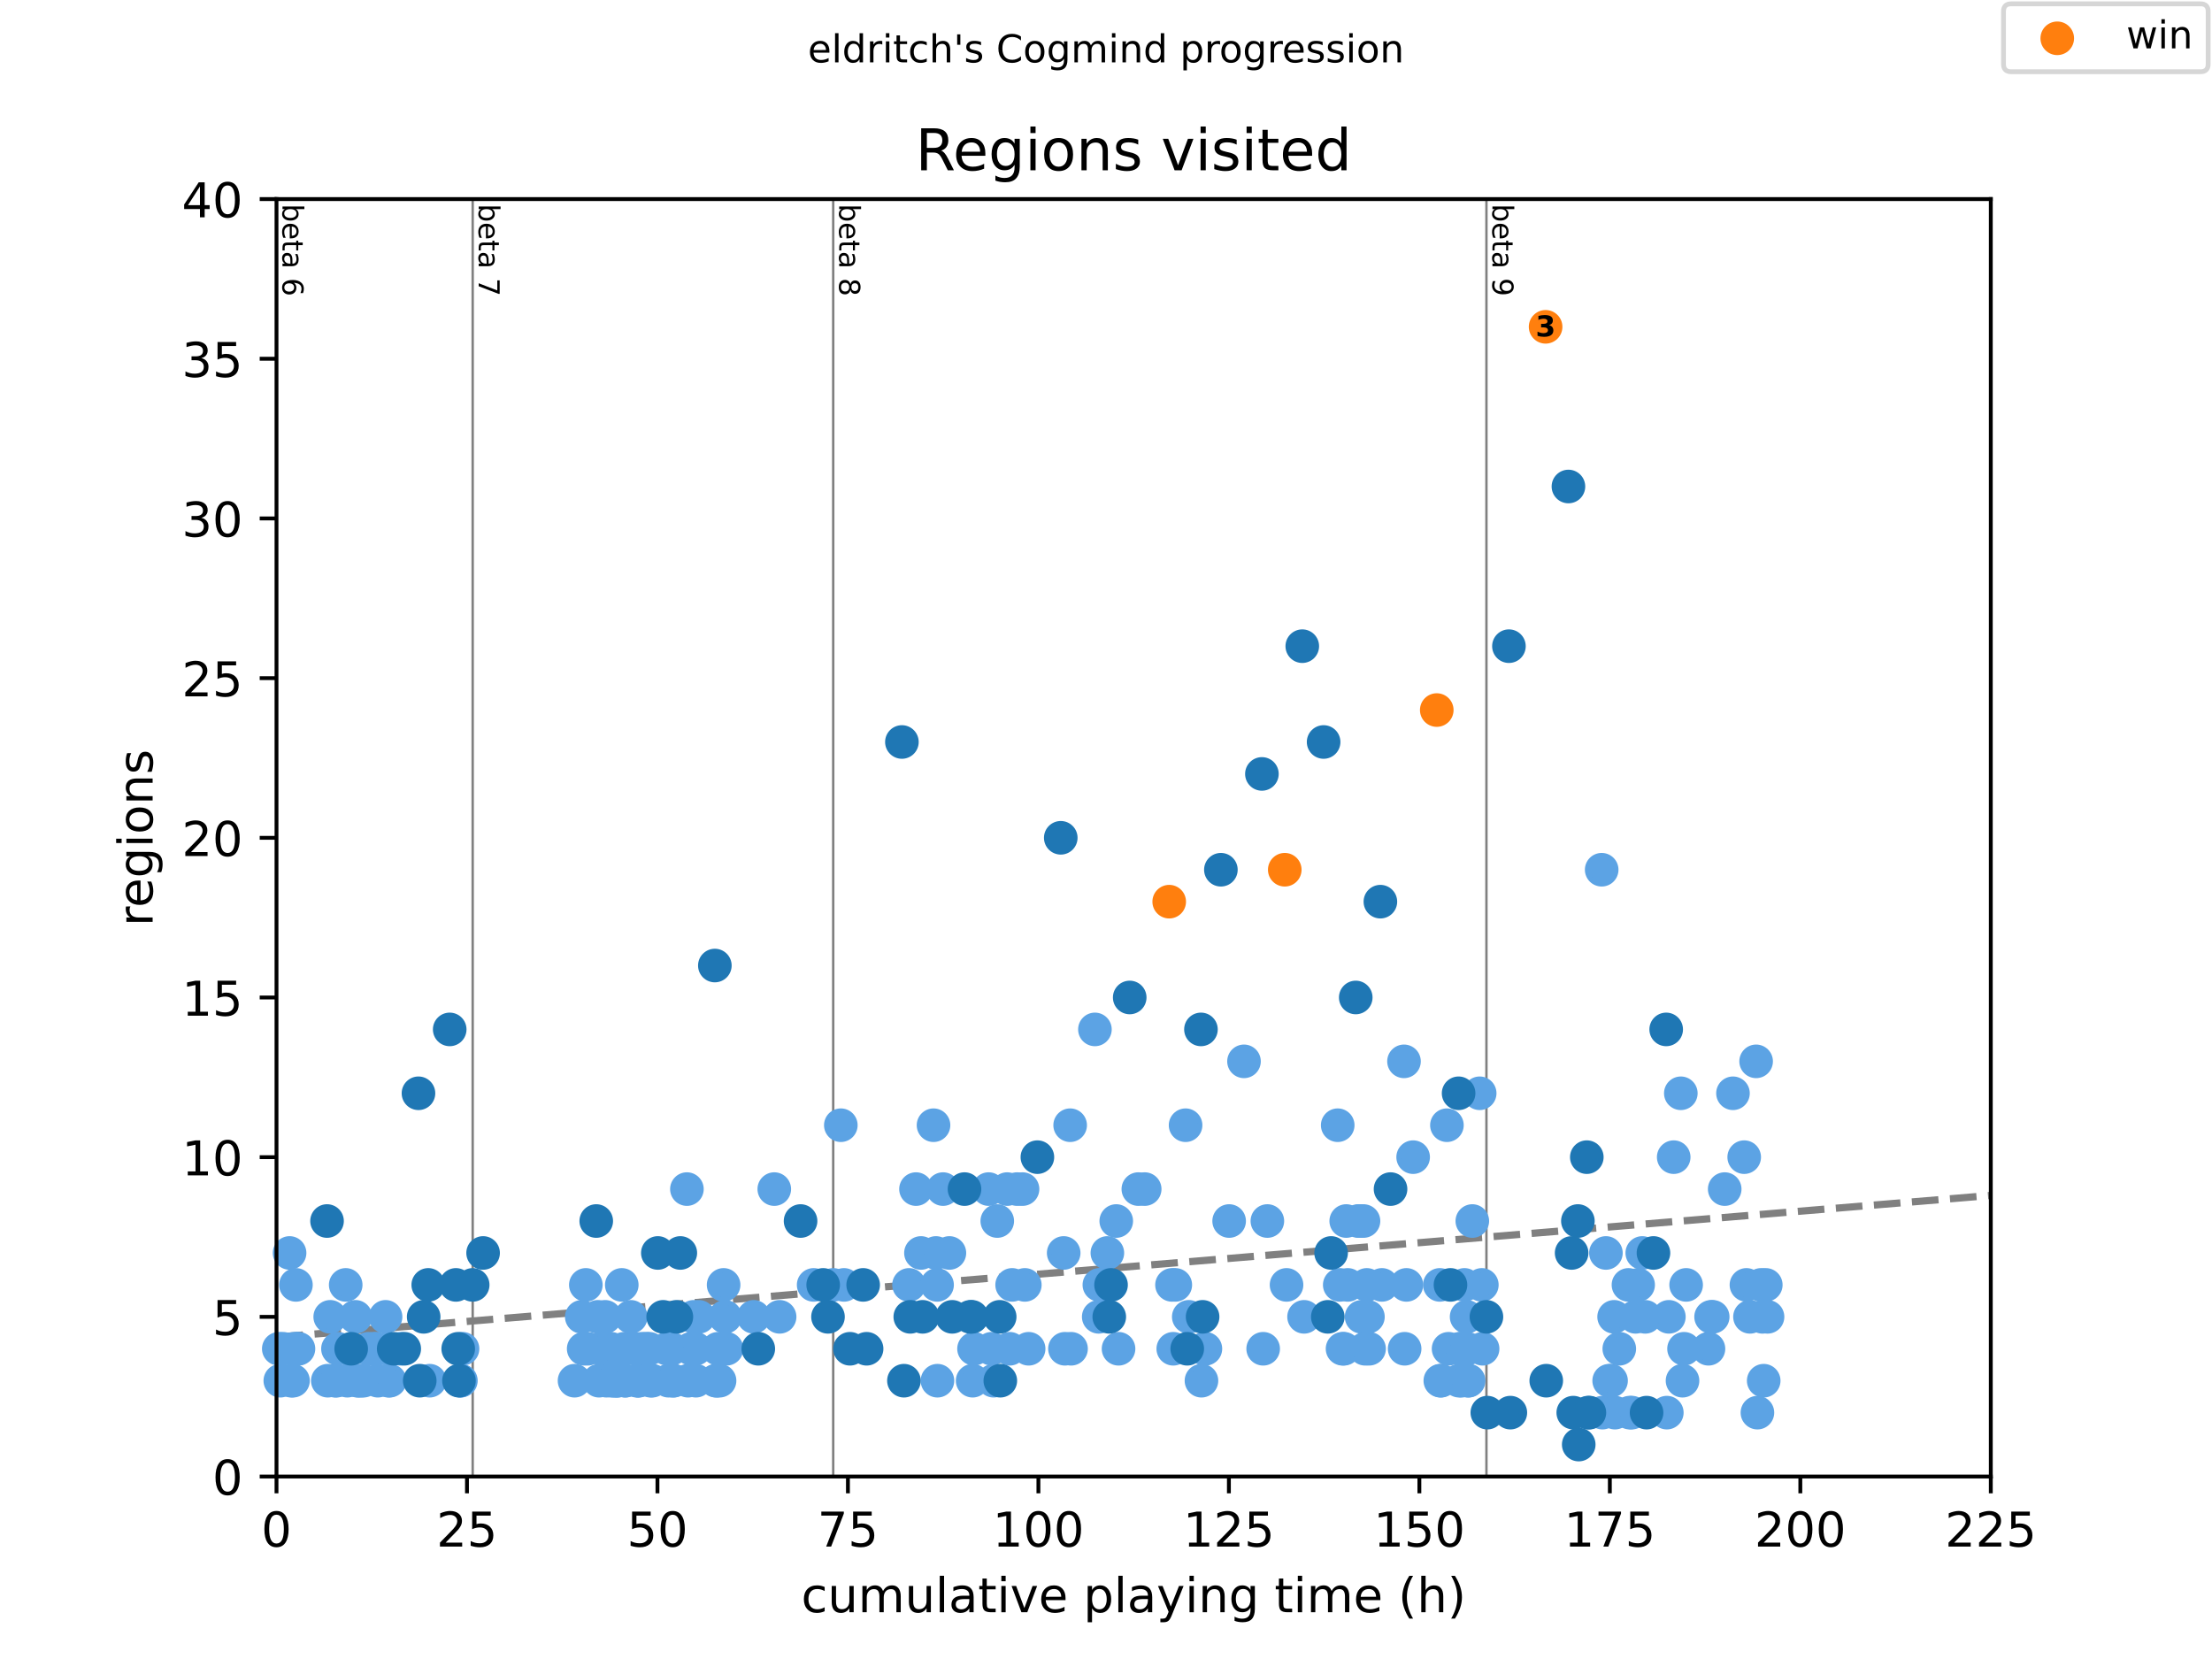 <?xml version="1.0" encoding="utf-8" standalone="no"?>
<!DOCTYPE svg PUBLIC "-//W3C//DTD SVG 1.1//EN"
  "http://www.w3.org/Graphics/SVG/1.1/DTD/svg11.dtd">
<!-- Created with matplotlib (https://matplotlib.org/) -->
<svg height="345.6pt" version="1.1" viewBox="0 0 460.8 345.6" width="460.8pt" xmlns="http://www.w3.org/2000/svg" xmlns:xlink="http://www.w3.org/1999/xlink">
 <defs>
  <style type="text/css">
*{stroke-linecap:butt;stroke-linejoin:round;}
  </style>
 </defs>
 <g id="figure_1">
  <g id="patch_1">
   <path d="M 0 345.6 
L 460.8 345.6 
L 460.8 0 
L 0 0 
z
" style="fill:#ffffff;"/>
  </g>
  <g id="axes_1">
   <g id="patch_2">
    <path d="M 57.6 307.584 
L 414.72 307.584 
L 414.72 41.472 
L 57.6 41.472 
z
" style="fill:#ffffff;"/>
   </g>
   <g id="line2d_1">
    <path clip-path="url(#p170ff86da0)" d="M 57.6 278.561 
L 414.72 249.028 
" style="fill:none;stroke:#808080;stroke-dasharray:5.55,2.4;stroke-dashoffset:0;stroke-width:1.5;"/>
   </g>
   <g id="line2d_2">
    <path clip-path="url(#p170ff86da0)" d="M 98.47 307.584 
L 98.47 41.472 
" style="fill:none;stroke:#808080;stroke-linecap:square;stroke-width:0.5;"/>
   </g>
   <g id="line2d_3">
    <path clip-path="url(#p170ff86da0)" d="M 173.571 307.584 
L 173.571 41.472 
" style="fill:none;stroke:#808080;stroke-linecap:square;stroke-width:0.5;"/>
   </g>
   <g id="line2d_4">
    <path clip-path="url(#p170ff86da0)" d="M 309.652 307.584 
L 309.652 41.472 
" style="fill:none;stroke:#808080;stroke-linecap:square;stroke-width:0.5;"/>
   </g>
   <g id="text_1">
    <!-- beta 6 -->
    <defs>
     <path d="M 48.688 27.297 
Q 48.688 37.203 44.609 42.844 
Q 40.531 48.484 33.406 48.484 
Q 26.266 48.484 22.188 42.844 
Q 18.109 37.203 18.109 27.297 
Q 18.109 17.391 22.188 11.75 
Q 26.266 6.109 33.406 6.109 
Q 40.531 6.109 44.609 11.75 
Q 48.688 17.391 48.688 27.297 
z
M 18.109 46.391 
Q 20.953 51.266 25.266 53.625 
Q 29.594 56 35.594 56 
Q 45.562 56 51.781 48.094 
Q 58.016 40.188 58.016 27.297 
Q 58.016 14.406 51.781 6.484 
Q 45.562 -1.422 35.594 -1.422 
Q 29.594 -1.422 25.266 0.953 
Q 20.953 3.328 18.109 8.203 
L 18.109 0 
L 9.078 0 
L 9.078 75.984 
L 18.109 75.984 
z
" id="DejaVuSans-98"/>
     <path d="M 56.203 29.594 
L 56.203 25.203 
L 14.891 25.203 
Q 15.484 15.922 20.484 11.062 
Q 25.484 6.203 34.422 6.203 
Q 39.594 6.203 44.453 7.469 
Q 49.312 8.734 54.109 11.281 
L 54.109 2.781 
Q 49.266 0.734 44.188 -0.344 
Q 39.109 -1.422 33.891 -1.422 
Q 20.797 -1.422 13.156 6.188 
Q 5.516 13.812 5.516 26.812 
Q 5.516 40.234 12.766 48.109 
Q 20.016 56 32.328 56 
Q 43.359 56 49.781 48.891 
Q 56.203 41.797 56.203 29.594 
z
M 47.219 32.234 
Q 47.125 39.594 43.094 43.984 
Q 39.062 48.391 32.422 48.391 
Q 24.906 48.391 20.391 44.141 
Q 15.875 39.891 15.188 32.172 
z
" id="DejaVuSans-101"/>
     <path d="M 18.312 70.219 
L 18.312 54.688 
L 36.812 54.688 
L 36.812 47.703 
L 18.312 47.703 
L 18.312 18.016 
Q 18.312 11.328 20.141 9.422 
Q 21.969 7.516 27.594 7.516 
L 36.812 7.516 
L 36.812 0 
L 27.594 0 
Q 17.188 0 13.234 3.875 
Q 9.281 7.766 9.281 18.016 
L 9.281 47.703 
L 2.688 47.703 
L 2.688 54.688 
L 9.281 54.688 
L 9.281 70.219 
z
" id="DejaVuSans-116"/>
     <path d="M 34.281 27.484 
Q 23.391 27.484 19.188 25 
Q 14.984 22.516 14.984 16.5 
Q 14.984 11.719 18.141 8.906 
Q 21.297 6.109 26.703 6.109 
Q 34.188 6.109 38.703 11.406 
Q 43.219 16.703 43.219 25.484 
L 43.219 27.484 
z
M 52.203 31.203 
L 52.203 0 
L 43.219 0 
L 43.219 8.297 
Q 40.141 3.328 35.547 0.953 
Q 30.953 -1.422 24.312 -1.422 
Q 15.922 -1.422 10.953 3.297 
Q 6 8.016 6 15.922 
Q 6 25.141 12.172 29.828 
Q 18.359 34.516 30.609 34.516 
L 43.219 34.516 
L 43.219 35.406 
Q 43.219 41.609 39.141 45 
Q 35.062 48.391 27.688 48.391 
Q 23 48.391 18.547 47.266 
Q 14.109 46.141 10.016 43.891 
L 10.016 52.203 
Q 14.938 54.109 19.578 55.047 
Q 24.219 56 28.609 56 
Q 40.484 56 46.344 49.844 
Q 52.203 43.703 52.203 31.203 
z
" id="DejaVuSans-97"/>
     <path id="DejaVuSans-32"/>
     <path d="M 33.016 40.375 
Q 26.375 40.375 22.484 35.828 
Q 18.609 31.297 18.609 23.391 
Q 18.609 15.531 22.484 10.953 
Q 26.375 6.391 33.016 6.391 
Q 39.656 6.391 43.531 10.953 
Q 47.406 15.531 47.406 23.391 
Q 47.406 31.297 43.531 35.828 
Q 39.656 40.375 33.016 40.375 
z
M 52.594 71.297 
L 52.594 62.312 
Q 48.875 64.062 45.094 64.984 
Q 41.312 65.922 37.594 65.922 
Q 27.828 65.922 22.672 59.328 
Q 17.531 52.734 16.797 39.406 
Q 19.672 43.656 24.016 45.922 
Q 28.375 48.188 33.594 48.188 
Q 44.578 48.188 50.953 41.516 
Q 57.328 34.859 57.328 23.391 
Q 57.328 12.156 50.688 5.359 
Q 44.047 -1.422 33.016 -1.422 
Q 20.359 -1.422 13.672 8.266 
Q 6.984 17.969 6.984 36.375 
Q 6.984 53.656 15.188 63.938 
Q 23.391 74.219 37.203 74.219 
Q 40.922 74.219 44.703 73.484 
Q 48.484 72.75 52.594 71.297 
z
" id="DejaVuSans-54"/>
    </defs>
    <g transform="translate(58.848 42.472)rotate(-270)scale(0.06 -0.06)">
     <use xlink:href="#DejaVuSans-98"/>
     <use x="63.477" xlink:href="#DejaVuSans-101"/>
     <use x="125" xlink:href="#DejaVuSans-116"/>
     <use x="164.209" xlink:href="#DejaVuSans-97"/>
     <use x="225.488" xlink:href="#DejaVuSans-32"/>
     <use x="257.275" xlink:href="#DejaVuSans-54"/>
    </g>
   </g>
   <g id="text_2">
    <!-- beta 7 -->
    <defs>
     <path d="M 8.203 72.906 
L 55.078 72.906 
L 55.078 68.703 
L 28.609 0 
L 18.312 0 
L 43.219 64.594 
L 8.203 64.594 
z
" id="DejaVuSans-55"/>
    </defs>
    <g transform="translate(99.718 42.472)rotate(-270)scale(0.06 -0.06)">
     <use xlink:href="#DejaVuSans-98"/>
     <use x="63.477" xlink:href="#DejaVuSans-101"/>
     <use x="125" xlink:href="#DejaVuSans-116"/>
     <use x="164.209" xlink:href="#DejaVuSans-97"/>
     <use x="225.488" xlink:href="#DejaVuSans-32"/>
     <use x="257.275" xlink:href="#DejaVuSans-55"/>
    </g>
   </g>
   <g id="text_3">
    <!-- beta 8 -->
    <defs>
     <path d="M 31.781 34.625 
Q 24.75 34.625 20.719 30.859 
Q 16.703 27.094 16.703 20.516 
Q 16.703 13.922 20.719 10.156 
Q 24.75 6.391 31.781 6.391 
Q 38.812 6.391 42.859 10.172 
Q 46.922 13.969 46.922 20.516 
Q 46.922 27.094 42.891 30.859 
Q 38.875 34.625 31.781 34.625 
z
M 21.922 38.812 
Q 15.578 40.375 12.031 44.719 
Q 8.5 49.078 8.5 55.328 
Q 8.5 64.062 14.719 69.141 
Q 20.953 74.219 31.781 74.219 
Q 42.672 74.219 48.875 69.141 
Q 55.078 64.062 55.078 55.328 
Q 55.078 49.078 51.531 44.719 
Q 48 40.375 41.703 38.812 
Q 48.828 37.156 52.797 32.312 
Q 56.781 27.484 56.781 20.516 
Q 56.781 9.906 50.312 4.234 
Q 43.844 -1.422 31.781 -1.422 
Q 19.734 -1.422 13.25 4.234 
Q 6.781 9.906 6.781 20.516 
Q 6.781 27.484 10.781 32.312 
Q 14.797 37.156 21.922 38.812 
z
M 18.312 54.391 
Q 18.312 48.734 21.844 45.562 
Q 25.391 42.391 31.781 42.391 
Q 38.141 42.391 41.719 45.562 
Q 45.312 48.734 45.312 54.391 
Q 45.312 60.062 41.719 63.234 
Q 38.141 66.406 31.781 66.406 
Q 25.391 66.406 21.844 63.234 
Q 18.312 60.062 18.312 54.391 
z
" id="DejaVuSans-56"/>
    </defs>
    <g transform="translate(174.819 42.472)rotate(-270)scale(0.06 -0.06)">
     <use xlink:href="#DejaVuSans-98"/>
     <use x="63.477" xlink:href="#DejaVuSans-101"/>
     <use x="125" xlink:href="#DejaVuSans-116"/>
     <use x="164.209" xlink:href="#DejaVuSans-97"/>
     <use x="225.488" xlink:href="#DejaVuSans-32"/>
     <use x="257.275" xlink:href="#DejaVuSans-56"/>
    </g>
   </g>
   <g id="text_4">
    <!-- beta 9 -->
    <defs>
     <path d="M 10.984 1.516 
L 10.984 10.5 
Q 14.703 8.734 18.5 7.812 
Q 22.312 6.891 25.984 6.891 
Q 35.75 6.891 40.891 13.453 
Q 46.047 20.016 46.781 33.406 
Q 43.953 29.203 39.594 26.953 
Q 35.25 24.703 29.984 24.703 
Q 19.047 24.703 12.672 31.312 
Q 6.297 37.938 6.297 49.422 
Q 6.297 60.641 12.938 67.422 
Q 19.578 74.219 30.609 74.219 
Q 43.266 74.219 49.922 64.516 
Q 56.594 54.828 56.594 36.375 
Q 56.594 19.141 48.406 8.859 
Q 40.234 -1.422 26.422 -1.422 
Q 22.703 -1.422 18.891 -0.688 
Q 15.094 0.047 10.984 1.516 
z
M 30.609 32.422 
Q 37.25 32.422 41.125 36.953 
Q 45.016 41.5 45.016 49.422 
Q 45.016 57.281 41.125 61.844 
Q 37.25 66.406 30.609 66.406 
Q 23.969 66.406 20.094 61.844 
Q 16.219 57.281 16.219 49.422 
Q 16.219 41.5 20.094 36.953 
Q 23.969 32.422 30.609 32.422 
z
" id="DejaVuSans-57"/>
    </defs>
    <g transform="translate(310.9 42.472)rotate(-270)scale(0.06 -0.06)">
     <use xlink:href="#DejaVuSans-98"/>
     <use x="63.477" xlink:href="#DejaVuSans-101"/>
     <use x="125" xlink:href="#DejaVuSans-116"/>
     <use x="164.209" xlink:href="#DejaVuSans-97"/>
     <use x="225.488" xlink:href="#DejaVuSans-32"/>
     <use x="257.275" xlink:href="#DejaVuSans-57"/>
    </g>
   </g>
   <g id="PathCollection_1">
    <defs>
     <path d="M 0 3 
C 0.796 3 1.559 2.684 2.121 2.121 
C 2.684 1.559 3 0.796 3 0 
C 3 -0.796 2.684 -1.559 2.121 -2.121 
C 1.559 -2.684 0.796 -3 0 -3 
C -0.796 -3 -1.559 -2.684 -2.121 -2.121 
C -2.684 -1.559 -3 -0.796 -3 0 
C -3 0.796 -2.684 1.559 -2.121 2.121 
C -1.559 2.684 -0.796 3 0 3 
z
" id="m53e3ffbe13" style="stroke:#5ca3e4;"/>
    </defs>
    <g>
     <use style="fill:#5ca3e4;stroke:#5ca3e4;" x="58.076" xlink:href="#m53e3ffbe13" y="280.973"/>
     <use style="fill:#5ca3e4;stroke:#5ca3e4;" x="58.394" xlink:href="#m53e3ffbe13" y="287.626"/>
     <use style="fill:#5ca3e4;stroke:#5ca3e4;" x="58.949" xlink:href="#m53e3ffbe13" y="280.973"/>
     <use style="fill:#5ca3e4;stroke:#5ca3e4;" x="60.325" xlink:href="#m53e3ffbe13" y="261.014"/>
     <use style="fill:#5ca3e4;stroke:#5ca3e4;" x="60.642" xlink:href="#m53e3ffbe13" y="287.626"/>
     <use style="fill:#5ca3e4;stroke:#5ca3e4;" x="61.039" xlink:href="#m53e3ffbe13" y="287.626"/>
     <use style="fill:#5ca3e4;stroke:#5ca3e4;" x="61.251" xlink:href="#m53e3ffbe13" y="280.973"/>
     <use style="fill:#5ca3e4;stroke:#5ca3e4;" x="61.647" xlink:href="#m53e3ffbe13" y="267.667"/>
     <use style="fill:#5ca3e4;stroke:#5ca3e4;" x="61.965" xlink:href="#m53e3ffbe13" y="280.973"/>
     <use style="fill:#5ca3e4;stroke:#5ca3e4;" x="62.176" xlink:href="#m53e3ffbe13" y="280.973"/>
     <use style="fill:#5ca3e4;stroke:#5ca3e4;" x="68.287" xlink:href="#m53e3ffbe13" y="287.626"/>
     <use style="fill:#5ca3e4;stroke:#5ca3e4;" x="68.79" xlink:href="#m53e3ffbe13" y="274.32"/>
     <use style="fill:#5ca3e4;stroke:#5ca3e4;" x="69.769" xlink:href="#m53e3ffbe13" y="287.626"/>
     <use style="fill:#5ca3e4;stroke:#5ca3e4;" x="70.139" xlink:href="#m53e3ffbe13" y="287.626"/>
     <use style="fill:#5ca3e4;stroke:#5ca3e4;" x="70.403" xlink:href="#m53e3ffbe13" y="280.973"/>
     <use style="fill:#5ca3e4;stroke:#5ca3e4;" x="72.017" xlink:href="#m53e3ffbe13" y="267.667"/>
     <use style="fill:#5ca3e4;stroke:#5ca3e4;" x="72.361" xlink:href="#m53e3ffbe13" y="287.626"/>
     <use style="fill:#5ca3e4;stroke:#5ca3e4;" x="74.054" xlink:href="#m53e3ffbe13" y="274.32"/>
     <use style="fill:#5ca3e4;stroke:#5ca3e4;" x="74.451" xlink:href="#m53e3ffbe13" y="287.626"/>
     <use style="fill:#5ca3e4;stroke:#5ca3e4;" x="74.689" xlink:href="#m53e3ffbe13" y="287.626"/>
     <use style="fill:#5ca3e4;stroke:#5ca3e4;" x="75.218" xlink:href="#m53e3ffbe13" y="287.626"/>
     <use style="fill:#5ca3e4;stroke:#5ca3e4;" x="75.721" xlink:href="#m53e3ffbe13" y="287.626"/>
     <use style="fill:#5ca3e4;stroke:#5ca3e4;" x="76.726" xlink:href="#m53e3ffbe13" y="280.973"/>
     <use style="fill:#5ca3e4;stroke:#5ca3e4;" x="77.89" xlink:href="#m53e3ffbe13" y="280.973"/>
     <use style="fill:#5ca3e4;stroke:#5ca3e4;" x="78.392" xlink:href="#m53e3ffbe13" y="280.973"/>
     <use style="fill:#5ca3e4;stroke:#5ca3e4;" x="78.71" xlink:href="#m53e3ffbe13" y="287.626"/>
     <use style="fill:#5ca3e4;stroke:#5ca3e4;" x="80.323" xlink:href="#m53e3ffbe13" y="274.32"/>
     <use style="fill:#5ca3e4;stroke:#5ca3e4;" x="80.694" xlink:href="#m53e3ffbe13" y="280.973"/>
     <use style="fill:#5ca3e4;stroke:#5ca3e4;" x="80.905" xlink:href="#m53e3ffbe13" y="287.626"/>
     <use style="fill:#5ca3e4;stroke:#5ca3e4;" x="81.196" xlink:href="#m53e3ffbe13" y="287.626"/>
     <use style="fill:#5ca3e4;stroke:#5ca3e4;" x="83.418" xlink:href="#m53e3ffbe13" y="280.973"/>
     <use style="fill:#5ca3e4;stroke:#5ca3e4;" x="89.503" xlink:href="#m53e3ffbe13" y="287.626"/>
     <use style="fill:#5ca3e4;stroke:#5ca3e4;" x="95.878" xlink:href="#m53e3ffbe13" y="287.626"/>
     <use style="fill:#5ca3e4;stroke:#5ca3e4;" x="96.01" xlink:href="#m53e3ffbe13" y="287.626"/>
     <use style="fill:#5ca3e4;stroke:#5ca3e4;" x="96.354" xlink:href="#m53e3ffbe13" y="280.973"/>
     <use style="fill:#5ca3e4;stroke:#5ca3e4;" x="119.686" xlink:href="#m53e3ffbe13" y="287.626"/>
     <use style="fill:#5ca3e4;stroke:#5ca3e4;" x="121.194" xlink:href="#m53e3ffbe13" y="274.32"/>
     <use style="fill:#5ca3e4;stroke:#5ca3e4;" x="121.591" xlink:href="#m53e3ffbe13" y="280.973"/>
     <use style="fill:#5ca3e4;stroke:#5ca3e4;" x="122.04" xlink:href="#m53e3ffbe13" y="267.667"/>
     <use style="fill:#5ca3e4;stroke:#5ca3e4;" x="122.437" xlink:href="#m53e3ffbe13" y="280.973"/>
     <use style="fill:#5ca3e4;stroke:#5ca3e4;" x="124.553" xlink:href="#m53e3ffbe13" y="274.32"/>
     <use style="fill:#5ca3e4;stroke:#5ca3e4;" x="124.791" xlink:href="#m53e3ffbe13" y="287.626"/>
     <use style="fill:#5ca3e4;stroke:#5ca3e4;" x="125.294" xlink:href="#m53e3ffbe13" y="280.973"/>
     <use style="fill:#5ca3e4;stroke:#5ca3e4;" x="126.061" xlink:href="#m53e3ffbe13" y="274.32"/>
     <use style="fill:#5ca3e4;stroke:#5ca3e4;" x="126.326" xlink:href="#m53e3ffbe13" y="287.626"/>
     <use style="fill:#5ca3e4;stroke:#5ca3e4;" x="126.934" xlink:href="#m53e3ffbe13" y="280.973"/>
     <use style="fill:#5ca3e4;stroke:#5ca3e4;" x="127.278" xlink:href="#m53e3ffbe13" y="280.973"/>
     <use style="fill:#5ca3e4;stroke:#5ca3e4;" x="127.384" xlink:href="#m53e3ffbe13" y="287.626"/>
     <use style="fill:#5ca3e4;stroke:#5ca3e4;" x="127.834" xlink:href="#m53e3ffbe13" y="287.626"/>
     <use style="fill:#5ca3e4;stroke:#5ca3e4;" x="128.283" xlink:href="#m53e3ffbe13" y="287.626"/>
     <use style="fill:#5ca3e4;stroke:#5ca3e4;" x="128.548" xlink:href="#m53e3ffbe13" y="287.626"/>
     <use style="fill:#5ca3e4;stroke:#5ca3e4;" x="128.786" xlink:href="#m53e3ffbe13" y="287.626"/>
     <use style="fill:#5ca3e4;stroke:#5ca3e4;" x="129.527" xlink:href="#m53e3ffbe13" y="267.667"/>
     <use style="fill:#5ca3e4;stroke:#5ca3e4;" x="130.003" xlink:href="#m53e3ffbe13" y="280.973"/>
     <use style="fill:#5ca3e4;stroke:#5ca3e4;" x="130.214" xlink:href="#m53e3ffbe13" y="287.626"/>
     <use style="fill:#5ca3e4;stroke:#5ca3e4;" x="130.294" xlink:href="#m53e3ffbe13" y="287.626"/>
     <use style="fill:#5ca3e4;stroke:#5ca3e4;" x="131.405" xlink:href="#m53e3ffbe13" y="274.32"/>
     <use style="fill:#5ca3e4;stroke:#5ca3e4;" x="132.304" xlink:href="#m53e3ffbe13" y="280.973"/>
     <use style="fill:#5ca3e4;stroke:#5ca3e4;" x="132.648" xlink:href="#m53e3ffbe13" y="287.626"/>
     <use style="fill:#5ca3e4;stroke:#5ca3e4;" x="132.939" xlink:href="#m53e3ffbe13" y="287.626"/>
     <use style="fill:#5ca3e4;stroke:#5ca3e4;" x="133.098" xlink:href="#m53e3ffbe13" y="287.626"/>
     <use style="fill:#5ca3e4;stroke:#5ca3e4;" x="133.759" xlink:href="#m53e3ffbe13" y="280.973"/>
     <use style="fill:#5ca3e4;stroke:#5ca3e4;" x="134.632" xlink:href="#m53e3ffbe13" y="280.973"/>
     <use style="fill:#5ca3e4;stroke:#5ca3e4;" x="135.241" xlink:href="#m53e3ffbe13" y="280.973"/>
     <use style="fill:#5ca3e4;stroke:#5ca3e4;" x="135.505" xlink:href="#m53e3ffbe13" y="287.626"/>
     <use style="fill:#5ca3e4;stroke:#5ca3e4;" x="135.875" xlink:href="#m53e3ffbe13" y="287.626"/>
     <use style="fill:#5ca3e4;stroke:#5ca3e4;" x="138.997" xlink:href="#m53e3ffbe13" y="280.973"/>
     <use style="fill:#5ca3e4;stroke:#5ca3e4;" x="139.261" xlink:href="#m53e3ffbe13" y="287.626"/>
     <use style="fill:#5ca3e4;stroke:#5ca3e4;" x="139.923" xlink:href="#m53e3ffbe13" y="280.973"/>
     <use style="fill:#5ca3e4;stroke:#5ca3e4;" x="140.187" xlink:href="#m53e3ffbe13" y="287.626"/>
     <use style="fill:#5ca3e4;stroke:#5ca3e4;" x="140.346" xlink:href="#m53e3ffbe13" y="287.626"/>
     <use style="fill:#5ca3e4;stroke:#5ca3e4;" x="143.097" xlink:href="#m53e3ffbe13" y="247.709"/>
     <use style="fill:#5ca3e4;stroke:#5ca3e4;" x="143.335" xlink:href="#m53e3ffbe13" y="287.626"/>
     <use style="fill:#5ca3e4;stroke:#5ca3e4;" x="143.97" xlink:href="#m53e3ffbe13" y="280.973"/>
     <use style="fill:#5ca3e4;stroke:#5ca3e4;" x="144.499" xlink:href="#m53e3ffbe13" y="274.32"/>
     <use style="fill:#5ca3e4;stroke:#5ca3e4;" x="144.896" xlink:href="#m53e3ffbe13" y="280.973"/>
     <use style="fill:#5ca3e4;stroke:#5ca3e4;" x="144.975" xlink:href="#m53e3ffbe13" y="287.626"/>
     <use style="fill:#5ca3e4;stroke:#5ca3e4;" x="145.584" xlink:href="#m53e3ffbe13" y="274.32"/>
     <use style="fill:#5ca3e4;stroke:#5ca3e4;" x="149.129" xlink:href="#m53e3ffbe13" y="287.626"/>
     <use style="fill:#5ca3e4;stroke:#5ca3e4;" x="149.287" xlink:href="#m53e3ffbe13" y="287.626"/>
     <use style="fill:#5ca3e4;stroke:#5ca3e4;" x="149.578" xlink:href="#m53e3ffbe13" y="280.973"/>
     <use style="fill:#5ca3e4;stroke:#5ca3e4;" x="149.896" xlink:href="#m53e3ffbe13" y="287.626"/>
     <use style="fill:#5ca3e4;stroke:#5ca3e4;" x="150.742" xlink:href="#m53e3ffbe13" y="267.667"/>
     <use style="fill:#5ca3e4;stroke:#5ca3e4;" x="151.06" xlink:href="#m53e3ffbe13" y="274.32"/>
     <use style="fill:#5ca3e4;stroke:#5ca3e4;" x="151.351" xlink:href="#m53e3ffbe13" y="280.973"/>
     <use style="fill:#5ca3e4;stroke:#5ca3e4;" x="157.012" xlink:href="#m53e3ffbe13" y="274.32"/>
     <use style="fill:#5ca3e4;stroke:#5ca3e4;" x="161.297" xlink:href="#m53e3ffbe13" y="247.709"/>
     <use style="fill:#5ca3e4;stroke:#5ca3e4;" x="162.408" xlink:href="#m53e3ffbe13" y="274.32"/>
     <use style="fill:#5ca3e4;stroke:#5ca3e4;" x="169.498" xlink:href="#m53e3ffbe13" y="267.667"/>
     <use style="fill:#5ca3e4;stroke:#5ca3e4;" x="173.571" xlink:href="#m53e3ffbe13" y="267.667"/>
     <use style="fill:#5ca3e4;stroke:#5ca3e4;" x="175.159" xlink:href="#m53e3ffbe13" y="234.403"/>
     <use style="fill:#5ca3e4;stroke:#5ca3e4;" x="175.82" xlink:href="#m53e3ffbe13" y="267.667"/>
     <use style="fill:#5ca3e4;stroke:#5ca3e4;" x="189.364" xlink:href="#m53e3ffbe13" y="267.667"/>
     <use style="fill:#5ca3e4;stroke:#5ca3e4;" x="190.819" xlink:href="#m53e3ffbe13" y="247.709"/>
     <use style="fill:#5ca3e4;stroke:#5ca3e4;" x="191.851" xlink:href="#m53e3ffbe13" y="261.014"/>
     <use style="fill:#5ca3e4;stroke:#5ca3e4;" x="194.47" xlink:href="#m53e3ffbe13" y="234.403"/>
     <use style="fill:#5ca3e4;stroke:#5ca3e4;" x="194.972" xlink:href="#m53e3ffbe13" y="261.014"/>
     <use style="fill:#5ca3e4;stroke:#5ca3e4;" x="195.21" xlink:href="#m53e3ffbe13" y="267.667"/>
     <use style="fill:#5ca3e4;stroke:#5ca3e4;" x="195.29" xlink:href="#m53e3ffbe13" y="287.626"/>
     <use style="fill:#5ca3e4;stroke:#5ca3e4;" x="196.454" xlink:href="#m53e3ffbe13" y="247.709"/>
     <use style="fill:#5ca3e4;stroke:#5ca3e4;" x="197.776" xlink:href="#m53e3ffbe13" y="261.014"/>
     <use style="fill:#5ca3e4;stroke:#5ca3e4;" x="202.617" xlink:href="#m53e3ffbe13" y="287.626"/>
     <use style="fill:#5ca3e4;stroke:#5ca3e4;" x="202.908" xlink:href="#m53e3ffbe13" y="280.973"/>
     <use style="fill:#5ca3e4;stroke:#5ca3e4;" x="205.95" xlink:href="#m53e3ffbe13" y="247.709"/>
     <use style="fill:#5ca3e4;stroke:#5ca3e4;" x="206.559" xlink:href="#m53e3ffbe13" y="280.973"/>
     <use style="fill:#5ca3e4;stroke:#5ca3e4;" x="206.982" xlink:href="#m53e3ffbe13" y="287.626"/>
     <use style="fill:#5ca3e4;stroke:#5ca3e4;" x="207.749" xlink:href="#m53e3ffbe13" y="254.362"/>
     <use style="fill:#5ca3e4;stroke:#5ca3e4;" x="209.812" xlink:href="#m53e3ffbe13" y="247.709"/>
     <use style="fill:#5ca3e4;stroke:#5ca3e4;" x="210.342" xlink:href="#m53e3ffbe13" y="280.973"/>
     <use style="fill:#5ca3e4;stroke:#5ca3e4;" x="210.844" xlink:href="#m53e3ffbe13" y="267.667"/>
     <use style="fill:#5ca3e4;stroke:#5ca3e4;" x="211.876" xlink:href="#m53e3ffbe13" y="247.709"/>
     <use style="fill:#5ca3e4;stroke:#5ca3e4;" x="213.013" xlink:href="#m53e3ffbe13" y="247.709"/>
     <use style="fill:#5ca3e4;stroke:#5ca3e4;" x="213.489" xlink:href="#m53e3ffbe13" y="267.667"/>
     <use style="fill:#5ca3e4;stroke:#5ca3e4;" x="214.283" xlink:href="#m53e3ffbe13" y="280.973"/>
     <use style="fill:#5ca3e4;stroke:#5ca3e4;" x="221.584" xlink:href="#m53e3ffbe13" y="261.014"/>
     <use style="fill:#5ca3e4;stroke:#5ca3e4;" x="221.849" xlink:href="#m53e3ffbe13" y="280.973"/>
     <use style="fill:#5ca3e4;stroke:#5ca3e4;" x="222.933" xlink:href="#m53e3ffbe13" y="234.403"/>
     <use style="fill:#5ca3e4;stroke:#5ca3e4;" x="223.119" xlink:href="#m53e3ffbe13" y="280.973"/>
     <use style="fill:#5ca3e4;stroke:#5ca3e4;" x="228.092" xlink:href="#m53e3ffbe13" y="214.445"/>
     <use style="fill:#5ca3e4;stroke:#5ca3e4;" x="228.885" xlink:href="#m53e3ffbe13" y="274.32"/>
     <use style="fill:#5ca3e4;stroke:#5ca3e4;" x="229.018" xlink:href="#m53e3ffbe13" y="267.667"/>
     <use style="fill:#5ca3e4;stroke:#5ca3e4;" x="229.414" xlink:href="#m53e3ffbe13" y="267.667"/>
     <use style="fill:#5ca3e4;stroke:#5ca3e4;" x="229.838" xlink:href="#m53e3ffbe13" y="267.667"/>
     <use style="fill:#5ca3e4;stroke:#5ca3e4;" x="230.684" xlink:href="#m53e3ffbe13" y="261.014"/>
     <use style="fill:#5ca3e4;stroke:#5ca3e4;" x="232.536" xlink:href="#m53e3ffbe13" y="254.362"/>
     <use style="fill:#5ca3e4;stroke:#5ca3e4;" x="233.012" xlink:href="#m53e3ffbe13" y="280.973"/>
     <use style="fill:#5ca3e4;stroke:#5ca3e4;" x="237.139" xlink:href="#m53e3ffbe13" y="247.709"/>
     <use style="fill:#5ca3e4;stroke:#5ca3e4;" x="238.461" xlink:href="#m53e3ffbe13" y="247.709"/>
     <use style="fill:#5ca3e4;stroke:#5ca3e4;" x="244.149" xlink:href="#m53e3ffbe13" y="267.667"/>
     <use style="fill:#5ca3e4;stroke:#5ca3e4;" x="244.413" xlink:href="#m53e3ffbe13" y="280.973"/>
     <use style="fill:#5ca3e4;stroke:#5ca3e4;" x="244.837" xlink:href="#m53e3ffbe13" y="267.667"/>
     <use style="fill:#5ca3e4;stroke:#5ca3e4;" x="246.979" xlink:href="#m53e3ffbe13" y="234.403"/>
     <use style="fill:#5ca3e4;stroke:#5ca3e4;" x="247.641" xlink:href="#m53e3ffbe13" y="274.32"/>
     <use style="fill:#5ca3e4;stroke:#5ca3e4;" x="250.286" xlink:href="#m53e3ffbe13" y="287.626"/>
     <use style="fill:#5ca3e4;stroke:#5ca3e4;" x="250.895" xlink:href="#m53e3ffbe13" y="280.973"/>
     <use style="fill:#5ca3e4;stroke:#5ca3e4;" x="251.106" xlink:href="#m53e3ffbe13" y="280.973"/>
     <use style="fill:#5ca3e4;stroke:#5ca3e4;" x="256.053" xlink:href="#m53e3ffbe13" y="254.362"/>
     <use style="fill:#5ca3e4;stroke:#5ca3e4;" x="259.148" xlink:href="#m53e3ffbe13" y="221.098"/>
     <use style="fill:#5ca3e4;stroke:#5ca3e4;" x="263.142" xlink:href="#m53e3ffbe13" y="280.973"/>
     <use style="fill:#5ca3e4;stroke:#5ca3e4;" x="264.015" xlink:href="#m53e3ffbe13" y="254.362"/>
     <use style="fill:#5ca3e4;stroke:#5ca3e4;" x="268.01" xlink:href="#m53e3ffbe13" y="267.667"/>
     <use style="fill:#5ca3e4;stroke:#5ca3e4;" x="271.66" xlink:href="#m53e3ffbe13" y="274.32"/>
     <use style="fill:#5ca3e4;stroke:#5ca3e4;" x="278.671" xlink:href="#m53e3ffbe13" y="234.403"/>
     <use style="fill:#5ca3e4;stroke:#5ca3e4;" x="279.094" xlink:href="#m53e3ffbe13" y="267.667"/>
     <use style="fill:#5ca3e4;stroke:#5ca3e4;" x="279.676" xlink:href="#m53e3ffbe13" y="280.973"/>
     <use style="fill:#5ca3e4;stroke:#5ca3e4;" x="279.967" xlink:href="#m53e3ffbe13" y="280.973"/>
     <use style="fill:#5ca3e4;stroke:#5ca3e4;" x="280.443" xlink:href="#m53e3ffbe13" y="254.362"/>
     <use style="fill:#5ca3e4;stroke:#5ca3e4;" x="280.76" xlink:href="#m53e3ffbe13" y="267.667"/>
     <use style="fill:#5ca3e4;stroke:#5ca3e4;" x="282.929" xlink:href="#m53e3ffbe13" y="254.362"/>
     <use style="fill:#5ca3e4;stroke:#5ca3e4;" x="283.3" xlink:href="#m53e3ffbe13" y="254.362"/>
     <use style="fill:#5ca3e4;stroke:#5ca3e4;" x="283.644" xlink:href="#m53e3ffbe13" y="274.32"/>
     <use style="fill:#5ca3e4;stroke:#5ca3e4;" x="284.041" xlink:href="#m53e3ffbe13" y="254.362"/>
     <use style="fill:#5ca3e4;stroke:#5ca3e4;" x="284.384" xlink:href="#m53e3ffbe13" y="280.973"/>
     <use style="fill:#5ca3e4;stroke:#5ca3e4;" x="284.728" xlink:href="#m53e3ffbe13" y="267.667"/>
     <use style="fill:#5ca3e4;stroke:#5ca3e4;" x="284.966" xlink:href="#m53e3ffbe13" y="274.32"/>
     <use style="fill:#5ca3e4;stroke:#5ca3e4;" x="285.204" xlink:href="#m53e3ffbe13" y="280.973"/>
     <use style="fill:#5ca3e4;stroke:#5ca3e4;" x="287.876" xlink:href="#m53e3ffbe13" y="267.667"/>
     <use style="fill:#5ca3e4;stroke:#5ca3e4;" x="292.479" xlink:href="#m53e3ffbe13" y="221.098"/>
     <use style="fill:#5ca3e4;stroke:#5ca3e4;" x="292.611" xlink:href="#m53e3ffbe13" y="280.973"/>
     <use style="fill:#5ca3e4;stroke:#5ca3e4;" x="292.982" xlink:href="#m53e3ffbe13" y="267.667"/>
     <use style="fill:#5ca3e4;stroke:#5ca3e4;" x="294.384" xlink:href="#m53e3ffbe13" y="241.056"/>
     <use style="fill:#5ca3e4;stroke:#5ca3e4;" x="299.939" xlink:href="#m53e3ffbe13" y="267.667"/>
     <use style="fill:#5ca3e4;stroke:#5ca3e4;" x="300.045" xlink:href="#m53e3ffbe13" y="287.626"/>
     <use style="fill:#5ca3e4;stroke:#5ca3e4;" x="300.204" xlink:href="#m53e3ffbe13" y="287.626"/>
     <use style="fill:#5ca3e4;stroke:#5ca3e4;" x="301.42" xlink:href="#m53e3ffbe13" y="234.403"/>
     <use style="fill:#5ca3e4;stroke:#5ca3e4;" x="301.764" xlink:href="#m53e3ffbe13" y="280.973"/>
     <use style="fill:#5ca3e4;stroke:#5ca3e4;" x="303.96" xlink:href="#m53e3ffbe13" y="287.626"/>
     <use style="fill:#5ca3e4;stroke:#5ca3e4;" x="304.066" xlink:href="#m53e3ffbe13" y="280.973"/>
     <use style="fill:#5ca3e4;stroke:#5ca3e4;" x="304.357" xlink:href="#m53e3ffbe13" y="280.973"/>
     <use style="fill:#5ca3e4;stroke:#5ca3e4;" x="304.489" xlink:href="#m53e3ffbe13" y="287.626"/>
     <use style="fill:#5ca3e4;stroke:#5ca3e4;" x="304.674" xlink:href="#m53e3ffbe13" y="280.973"/>
     <use style="fill:#5ca3e4;stroke:#5ca3e4;" x="305.071" xlink:href="#m53e3ffbe13" y="267.667"/>
     <use style="fill:#5ca3e4;stroke:#5ca3e4;" x="305.521" xlink:href="#m53e3ffbe13" y="274.32"/>
     <use style="fill:#5ca3e4;stroke:#5ca3e4;" x="305.653" xlink:href="#m53e3ffbe13" y="280.973"/>
     <use style="fill:#5ca3e4;stroke:#5ca3e4;" x="305.812" xlink:href="#m53e3ffbe13" y="287.626"/>
     <use style="fill:#5ca3e4;stroke:#5ca3e4;" x="305.944" xlink:href="#m53e3ffbe13" y="287.626"/>
     <use style="fill:#5ca3e4;stroke:#5ca3e4;" x="306.711" xlink:href="#m53e3ffbe13" y="254.362"/>
     <use style="fill:#5ca3e4;stroke:#5ca3e4;" x="308.245" xlink:href="#m53e3ffbe13" y="227.75"/>
     <use style="fill:#5ca3e4;stroke:#5ca3e4;" x="308.695" xlink:href="#m53e3ffbe13" y="267.667"/>
     <use style="fill:#5ca3e4;stroke:#5ca3e4;" x="308.854" xlink:href="#m53e3ffbe13" y="280.973"/>
     <use style="fill:#5ca3e4;stroke:#5ca3e4;" x="333.66" xlink:href="#m53e3ffbe13" y="181.181"/>
     <use style="fill:#5ca3e4;stroke:#5ca3e4;" x="333.822" xlink:href="#m53e3ffbe13" y="294.278"/>
     <use style="fill:#5ca3e4;stroke:#5ca3e4;" x="334.542" xlink:href="#m53e3ffbe13" y="261.014"/>
     <use style="fill:#5ca3e4;stroke:#5ca3e4;" x="335.22" xlink:href="#m53e3ffbe13" y="287.626"/>
     <use style="fill:#5ca3e4;stroke:#5ca3e4;" x="335.613" xlink:href="#m53e3ffbe13" y="287.626"/>
     <use style="fill:#5ca3e4;stroke:#5ca3e4;" x="336.25" xlink:href="#m53e3ffbe13" y="274.32"/>
     <use style="fill:#5ca3e4;stroke:#5ca3e4;" x="336.422" xlink:href="#m53e3ffbe13" y="294.278"/>
     <use style="fill:#5ca3e4;stroke:#5ca3e4;" x="337.327" xlink:href="#m53e3ffbe13" y="280.973"/>
     <use style="fill:#5ca3e4;stroke:#5ca3e4;" x="339.239" xlink:href="#m53e3ffbe13" y="267.667"/>
     <use style="fill:#5ca3e4;stroke:#5ca3e4;" x="339.493" xlink:href="#m53e3ffbe13" y="294.278"/>
     <use style="fill:#5ca3e4;stroke:#5ca3e4;" x="339.938" xlink:href="#m53e3ffbe13" y="294.278"/>
     <use style="fill:#5ca3e4;stroke:#5ca3e4;" x="340.716" xlink:href="#m53e3ffbe13" y="274.32"/>
     <use style="fill:#5ca3e4;stroke:#5ca3e4;" x="341.254" xlink:href="#m53e3ffbe13" y="267.667"/>
     <use style="fill:#5ca3e4;stroke:#5ca3e4;" x="342.114" xlink:href="#m53e3ffbe13" y="261.014"/>
     <use style="fill:#5ca3e4;stroke:#5ca3e4;" x="342.731" xlink:href="#m53e3ffbe13" y="274.32"/>
     <use style="fill:#5ca3e4;stroke:#5ca3e4;" x="347.228" xlink:href="#m53e3ffbe13" y="294.278"/>
     <use style="fill:#5ca3e4;stroke:#5ca3e4;" x="347.656" xlink:href="#m53e3ffbe13" y="274.32"/>
     <use style="fill:#5ca3e4;stroke:#5ca3e4;" x="348.663" xlink:href="#m53e3ffbe13" y="241.056"/>
     <use style="fill:#5ca3e4;stroke:#5ca3e4;" x="350.146" xlink:href="#m53e3ffbe13" y="227.75"/>
     <use style="fill:#5ca3e4;stroke:#5ca3e4;" x="350.501" xlink:href="#m53e3ffbe13" y="287.626"/>
     <use style="fill:#5ca3e4;stroke:#5ca3e4;" x="350.815" xlink:href="#m53e3ffbe13" y="280.973"/>
     <use style="fill:#5ca3e4;stroke:#5ca3e4;" x="351.252" xlink:href="#m53e3ffbe13" y="267.667"/>
     <use style="fill:#5ca3e4;stroke:#5ca3e4;" x="355.905" xlink:href="#m53e3ffbe13" y="280.973"/>
     <use style="fill:#5ca3e4;stroke:#5ca3e4;" x="356.451" xlink:href="#m53e3ffbe13" y="274.32"/>
     <use style="fill:#5ca3e4;stroke:#5ca3e4;" x="356.789" xlink:href="#m53e3ffbe13" y="274.32"/>
     <use style="fill:#5ca3e4;stroke:#5ca3e4;" x="359.287" xlink:href="#m53e3ffbe13" y="247.709"/>
     <use style="fill:#5ca3e4;stroke:#5ca3e4;" x="361.012" xlink:href="#m53e3ffbe13" y="227.75"/>
     <use style="fill:#5ca3e4;stroke:#5ca3e4;" x="363.35" xlink:href="#m53e3ffbe13" y="241.056"/>
     <use style="fill:#5ca3e4;stroke:#5ca3e4;" x="363.815" xlink:href="#m53e3ffbe13" y="267.667"/>
     <use style="fill:#5ca3e4;stroke:#5ca3e4;" x="364.552" xlink:href="#m53e3ffbe13" y="274.32"/>
     <use style="fill:#5ca3e4;stroke:#5ca3e4;" x="365.833" xlink:href="#m53e3ffbe13" y="221.098"/>
     <use style="fill:#5ca3e4;stroke:#5ca3e4;" x="366.103" xlink:href="#m53e3ffbe13" y="294.278"/>
     <use style="fill:#5ca3e4;stroke:#5ca3e4;" x="366.85" xlink:href="#m53e3ffbe13" y="267.667"/>
     <use style="fill:#5ca3e4;stroke:#5ca3e4;" x="367.16" xlink:href="#m53e3ffbe13" y="274.32"/>
     <use style="fill:#5ca3e4;stroke:#5ca3e4;" x="367.411" xlink:href="#m53e3ffbe13" y="287.626"/>
     <use style="fill:#5ca3e4;stroke:#5ca3e4;" x="367.846" xlink:href="#m53e3ffbe13" y="267.667"/>
     <use style="fill:#5ca3e4;stroke:#5ca3e4;" x="368.21" xlink:href="#m53e3ffbe13" y="274.32"/>
    </g>
   </g>
   <g id="PathCollection_2">
    <defs>
     <path d="M 0 3 
C 0.796 3 1.559 2.684 2.121 2.121 
C 2.684 1.559 3 0.796 3 0 
C 3 -0.796 2.684 -1.559 2.121 -2.121 
C 1.559 -2.684 0.796 -3 0 -3 
C -0.796 -3 -1.559 -2.684 -2.121 -2.121 
C -2.684 -1.559 -3 -0.796 -3 0 
C -3 0.796 -2.684 1.559 -2.121 2.121 
C -1.559 2.684 -0.796 3 0 3 
z
" id="mc0857f205b" style="stroke:#1f77b4;"/>
    </defs>
    <g>
     <use style="fill:#1f77b4;stroke:#1f77b4;" x="68.128" xlink:href="#mc0857f205b" y="254.362"/>
     <use style="fill:#1f77b4;stroke:#1f77b4;" x="73.155" xlink:href="#mc0857f205b" y="280.973"/>
     <use style="fill:#1f77b4;stroke:#1f77b4;" x="82.016" xlink:href="#mc0857f205b" y="280.973"/>
     <use style="fill:#1f77b4;stroke:#1f77b4;" x="84.212" xlink:href="#mc0857f205b" y="280.973"/>
     <use style="fill:#1f77b4;stroke:#1f77b4;" x="87.175" xlink:href="#mc0857f205b" y="227.75"/>
     <use style="fill:#1f77b4;stroke:#1f77b4;" x="87.439" xlink:href="#mc0857f205b" y="287.626"/>
     <use style="fill:#1f77b4;stroke:#1f77b4;" x="88.259" xlink:href="#mc0857f205b" y="274.32"/>
     <use style="fill:#1f77b4;stroke:#1f77b4;" x="89.212" xlink:href="#mc0857f205b" y="267.667"/>
     <use style="fill:#1f77b4;stroke:#1f77b4;" x="93.682" xlink:href="#mc0857f205b" y="214.445"/>
     <use style="fill:#1f77b4;stroke:#1f77b4;" x="94.979" xlink:href="#mc0857f205b" y="267.667"/>
     <use style="fill:#1f77b4;stroke:#1f77b4;" x="95.455" xlink:href="#mc0857f205b" y="280.973"/>
     <use style="fill:#1f77b4;stroke:#1f77b4;" x="95.613" xlink:href="#mc0857f205b" y="287.626"/>
     <use style="fill:#1f77b4;stroke:#1f77b4;" x="98.47" xlink:href="#mc0857f205b" y="267.667"/>
     <use style="fill:#1f77b4;stroke:#1f77b4;" x="100.64" xlink:href="#mc0857f205b" y="261.014"/>
     <use style="fill:#1f77b4;stroke:#1f77b4;" x="124.209" xlink:href="#mc0857f205b" y="254.362"/>
     <use style="fill:#1f77b4;stroke:#1f77b4;" x="137.039" xlink:href="#mc0857f205b" y="261.014"/>
     <use style="fill:#1f77b4;stroke:#1f77b4;" x="138.15" xlink:href="#mc0857f205b" y="274.32"/>
     <use style="fill:#1f77b4;stroke:#1f77b4;" x="140.902" xlink:href="#mc0857f205b" y="274.32"/>
     <use style="fill:#1f77b4;stroke:#1f77b4;" x="141.722" xlink:href="#mc0857f205b" y="261.014"/>
     <use style="fill:#1f77b4;stroke:#1f77b4;" x="148.917" xlink:href="#mc0857f205b" y="201.139"/>
     <use style="fill:#1f77b4;stroke:#1f77b4;" x="157.964" xlink:href="#mc0857f205b" y="280.973"/>
     <use style="fill:#1f77b4;stroke:#1f77b4;" x="166.773" xlink:href="#mc0857f205b" y="254.362"/>
     <use style="fill:#1f77b4;stroke:#1f77b4;" x="171.482" xlink:href="#mc0857f205b" y="267.667"/>
     <use style="fill:#1f77b4;stroke:#1f77b4;" x="172.487" xlink:href="#mc0857f205b" y="274.32"/>
     <use style="fill:#1f77b4;stroke:#1f77b4;" x="177.063" xlink:href="#mc0857f205b" y="280.973"/>
     <use style="fill:#1f77b4;stroke:#1f77b4;" x="179.814" xlink:href="#mc0857f205b" y="267.667"/>
     <use style="fill:#1f77b4;stroke:#1f77b4;" x="180.529" xlink:href="#mc0857f205b" y="280.973"/>
     <use style="fill:#1f77b4;stroke:#1f77b4;" x="187.883" xlink:href="#mc0857f205b" y="154.57"/>
     <use style="fill:#1f77b4;stroke:#1f77b4;" x="188.306" xlink:href="#mc0857f205b" y="287.626"/>
     <use style="fill:#1f77b4;stroke:#1f77b4;" x="189.629" xlink:href="#mc0857f205b" y="274.32"/>
     <use style="fill:#1f77b4;stroke:#1f77b4;" x="192.195" xlink:href="#mc0857f205b" y="274.32"/>
     <use style="fill:#1f77b4;stroke:#1f77b4;" x="198.358" xlink:href="#mc0857f205b" y="274.32"/>
     <use style="fill:#1f77b4;stroke:#1f77b4;" x="200.924" xlink:href="#mc0857f205b" y="247.709"/>
     <use style="fill:#1f77b4;stroke:#1f77b4;" x="202.141" xlink:href="#mc0857f205b" y="274.32"/>
     <use style="fill:#1f77b4;stroke:#1f77b4;" x="202.458" xlink:href="#mc0857f205b" y="274.32"/>
     <use style="fill:#1f77b4;stroke:#1f77b4;" x="208.252" xlink:href="#mc0857f205b" y="274.32"/>
     <use style="fill:#1f77b4;stroke:#1f77b4;" x="208.384" xlink:href="#mc0857f205b" y="287.626"/>
     <use style="fill:#1f77b4;stroke:#1f77b4;" x="216.108" xlink:href="#mc0857f205b" y="241.056"/>
     <use style="fill:#1f77b4;stroke:#1f77b4;" x="220.976" xlink:href="#mc0857f205b" y="174.528"/>
     <use style="fill:#1f77b4;stroke:#1f77b4;" x="231.081" xlink:href="#mc0857f205b" y="274.32"/>
     <use style="fill:#1f77b4;stroke:#1f77b4;" x="231.451" xlink:href="#mc0857f205b" y="267.667"/>
     <use style="fill:#1f77b4;stroke:#1f77b4;" x="235.34" xlink:href="#mc0857f205b" y="207.792"/>
     <use style="fill:#1f77b4;stroke:#1f77b4;" x="247.323" xlink:href="#mc0857f205b" y="280.973"/>
     <use style="fill:#1f77b4;stroke:#1f77b4;" x="250.18" xlink:href="#mc0857f205b" y="214.445"/>
     <use style="fill:#1f77b4;stroke:#1f77b4;" x="250.524" xlink:href="#mc0857f205b" y="274.32"/>
     <use style="fill:#1f77b4;stroke:#1f77b4;" x="254.333" xlink:href="#mc0857f205b" y="181.181"/>
     <use style="fill:#1f77b4;stroke:#1f77b4;" x="262.878" xlink:href="#mc0857f205b" y="161.222"/>
     <use style="fill:#1f77b4;stroke:#1f77b4;" x="271.29" xlink:href="#mc0857f205b" y="134.611"/>
     <use style="fill:#1f77b4;stroke:#1f77b4;" x="275.734" xlink:href="#mc0857f205b" y="154.57"/>
     <use style="fill:#1f77b4;stroke:#1f77b4;" x="276.607" xlink:href="#mc0857f205b" y="274.32"/>
     <use style="fill:#1f77b4;stroke:#1f77b4;" x="277.295" xlink:href="#mc0857f205b" y="261.014"/>
     <use style="fill:#1f77b4;stroke:#1f77b4;" x="282.427" xlink:href="#mc0857f205b" y="207.792"/>
     <use style="fill:#1f77b4;stroke:#1f77b4;" x="287.559" xlink:href="#mc0857f205b" y="187.834"/>
     <use style="fill:#1f77b4;stroke:#1f77b4;" x="289.675" xlink:href="#mc0857f205b" y="247.709"/>
     <use style="fill:#1f77b4;stroke:#1f77b4;" x="302.161" xlink:href="#mc0857f205b" y="267.667"/>
     <use style="fill:#1f77b4;stroke:#1f77b4;" x="303.854" xlink:href="#mc0857f205b" y="227.75"/>
     <use style="fill:#1f77b4;stroke:#1f77b4;" x="309.652" xlink:href="#mc0857f205b" y="274.32"/>
     <use style="fill:#1f77b4;stroke:#1f77b4;" x="309.837" xlink:href="#mc0857f205b" y="294.278"/>
     <use style="fill:#1f77b4;stroke:#1f77b4;" x="314.338" xlink:href="#mc0857f205b" y="134.611"/>
     <use style="fill:#1f77b4;stroke:#1f77b4;" x="314.632" xlink:href="#mc0857f205b" y="294.278"/>
     <use style="fill:#1f77b4;stroke:#1f77b4;" x="322.113" xlink:href="#mc0857f205b" y="287.626"/>
     <use style="fill:#1f77b4;stroke:#1f77b4;" x="326.733" xlink:href="#mc0857f205b" y="101.347"/>
     <use style="fill:#1f77b4;stroke:#1f77b4;" x="327.399" xlink:href="#mc0857f205b" y="261.014"/>
     <use style="fill:#1f77b4;stroke:#1f77b4;" x="327.739" xlink:href="#mc0857f205b" y="294.278"/>
     <use style="fill:#1f77b4;stroke:#1f77b4;" x="328.704" xlink:href="#mc0857f205b" y="254.362"/>
     <use style="fill:#1f77b4;stroke:#1f77b4;" x="328.878" xlink:href="#mc0857f205b" y="300.931"/>
     <use style="fill:#1f77b4;stroke:#1f77b4;" x="330.562" xlink:href="#mc0857f205b" y="241.056"/>
     <use style="fill:#1f77b4;stroke:#1f77b4;" x="330.827" xlink:href="#mc0857f205b" y="294.278"/>
     <use style="fill:#1f77b4;stroke:#1f77b4;" x="331.098" xlink:href="#mc0857f205b" y="294.278"/>
     <use style="fill:#1f77b4;stroke:#1f77b4;" x="343.01" xlink:href="#mc0857f205b" y="294.278"/>
     <use style="fill:#1f77b4;stroke:#1f77b4;" x="344.448" xlink:href="#mc0857f205b" y="261.014"/>
     <use style="fill:#1f77b4;stroke:#1f77b4;" x="347.098" xlink:href="#mc0857f205b" y="214.445"/>
    </g>
   </g>
   <g id="PathCollection_3">
    <defs>
     <path d="M 0 3 
C 0.796 3 1.559 2.684 2.121 2.121 
C 2.684 1.559 3 0.796 3 0 
C 3 -0.796 2.684 -1.559 2.121 -2.121 
C 1.559 -2.684 0.796 -3 0 -3 
C -0.796 -3 -1.559 -2.684 -2.121 -2.121 
C -2.684 -1.559 -3 -0.796 -3 0 
C -3 0.796 -2.684 1.559 -2.121 2.121 
C -1.559 2.684 -0.796 3 0 3 
z
" id="mce4a4c320c" style="stroke:#ff7f0e;"/>
    </defs>
    <g>
     <use style="fill:#ff7f0e;stroke:#ff7f0e;" x="243.567" xlink:href="#mce4a4c320c" y="187.834"/>
     <use style="fill:#ff7f0e;stroke:#ff7f0e;" x="267.639" xlink:href="#mce4a4c320c" y="181.181"/>
     <use style="fill:#ff7f0e;stroke:#ff7f0e;" x="299.304" xlink:href="#mce4a4c320c" y="147.917"/>
     <use style="fill:#ff7f0e;stroke:#ff7f0e;" x="321.979" xlink:href="#mce4a4c320c" y="68.083"/>
    </g>
   </g>
   <g id="matplotlib.axis_1">
    <g id="xtick_1">
     <g id="line2d_5">
      <defs>
       <path d="M 0 0 
L 0 3.5 
" id="m28c03bafda" style="stroke:#000000;stroke-width:0.8;"/>
      </defs>
      <g>
       <use style="stroke:#000000;stroke-width:0.8;" x="57.6" xlink:href="#m28c03bafda" y="307.584"/>
      </g>
     </g>
     <g id="text_5">
      <!-- 0 -->
      <defs>
       <path d="M 31.781 66.406 
Q 24.172 66.406 20.328 58.906 
Q 16.5 51.422 16.5 36.375 
Q 16.5 21.391 20.328 13.891 
Q 24.172 6.391 31.781 6.391 
Q 39.453 6.391 43.281 13.891 
Q 47.125 21.391 47.125 36.375 
Q 47.125 51.422 43.281 58.906 
Q 39.453 66.406 31.781 66.406 
z
M 31.781 74.219 
Q 44.047 74.219 50.516 64.516 
Q 56.984 54.828 56.984 36.375 
Q 56.984 17.969 50.516 8.266 
Q 44.047 -1.422 31.781 -1.422 
Q 19.531 -1.422 13.062 8.266 
Q 6.594 17.969 6.594 36.375 
Q 6.594 54.828 13.062 64.516 
Q 19.531 74.219 31.781 74.219 
z
" id="DejaVuSans-48"/>
      </defs>
      <g transform="translate(54.419 322.182)scale(0.1 -0.1)">
       <use xlink:href="#DejaVuSans-48"/>
      </g>
     </g>
    </g>
    <g id="xtick_2">
     <g id="line2d_6">
      <g>
       <use style="stroke:#000000;stroke-width:0.8;" x="97.28" xlink:href="#m28c03bafda" y="307.584"/>
      </g>
     </g>
     <g id="text_6">
      <!-- 25 -->
      <defs>
       <path d="M 19.188 8.297 
L 53.609 8.297 
L 53.609 0 
L 7.328 0 
L 7.328 8.297 
Q 12.938 14.109 22.625 23.891 
Q 32.328 33.688 34.812 36.531 
Q 39.547 41.844 41.422 45.531 
Q 43.312 49.219 43.312 52.781 
Q 43.312 58.594 39.234 62.25 
Q 35.156 65.922 28.609 65.922 
Q 23.969 65.922 18.812 64.312 
Q 13.672 62.703 7.812 59.422 
L 7.812 69.391 
Q 13.766 71.781 18.938 73 
Q 24.125 74.219 28.422 74.219 
Q 39.75 74.219 46.484 68.547 
Q 53.219 62.891 53.219 53.422 
Q 53.219 48.922 51.531 44.891 
Q 49.859 40.875 45.406 35.406 
Q 44.188 33.984 37.641 27.219 
Q 31.109 20.453 19.188 8.297 
z
" id="DejaVuSans-50"/>
       <path d="M 10.797 72.906 
L 49.516 72.906 
L 49.516 64.594 
L 19.828 64.594 
L 19.828 46.734 
Q 21.969 47.469 24.109 47.828 
Q 26.266 48.188 28.422 48.188 
Q 40.625 48.188 47.75 41.5 
Q 54.891 34.812 54.891 23.391 
Q 54.891 11.625 47.562 5.094 
Q 40.234 -1.422 26.906 -1.422 
Q 22.312 -1.422 17.547 -0.641 
Q 12.797 0.141 7.719 1.703 
L 7.719 11.625 
Q 12.109 9.234 16.797 8.062 
Q 21.484 6.891 26.703 6.891 
Q 35.156 6.891 40.078 11.328 
Q 45.016 15.766 45.016 23.391 
Q 45.016 31 40.078 35.438 
Q 35.156 39.891 26.703 39.891 
Q 22.75 39.891 18.812 39.016 
Q 14.891 38.141 10.797 36.281 
z
" id="DejaVuSans-53"/>
      </defs>
      <g transform="translate(90.918 322.182)scale(0.1 -0.1)">
       <use xlink:href="#DejaVuSans-50"/>
       <use x="63.623" xlink:href="#DejaVuSans-53"/>
      </g>
     </g>
    </g>
    <g id="xtick_3">
     <g id="line2d_7">
      <g>
       <use style="stroke:#000000;stroke-width:0.8;" x="136.96" xlink:href="#m28c03bafda" y="307.584"/>
      </g>
     </g>
     <g id="text_7">
      <!-- 50 -->
      <g transform="translate(130.597 322.182)scale(0.1 -0.1)">
       <use xlink:href="#DejaVuSans-53"/>
       <use x="63.623" xlink:href="#DejaVuSans-48"/>
      </g>
     </g>
    </g>
    <g id="xtick_4">
     <g id="line2d_8">
      <g>
       <use style="stroke:#000000;stroke-width:0.8;" x="176.64" xlink:href="#m28c03bafda" y="307.584"/>
      </g>
     </g>
     <g id="text_8">
      <!-- 75 -->
      <g transform="translate(170.278 322.182)scale(0.1 -0.1)">
       <use xlink:href="#DejaVuSans-55"/>
       <use x="63.623" xlink:href="#DejaVuSans-53"/>
      </g>
     </g>
    </g>
    <g id="xtick_5">
     <g id="line2d_9">
      <g>
       <use style="stroke:#000000;stroke-width:0.8;" x="216.32" xlink:href="#m28c03bafda" y="307.584"/>
      </g>
     </g>
     <g id="text_9">
      <!-- 100 -->
      <defs>
       <path d="M 12.406 8.297 
L 28.516 8.297 
L 28.516 63.922 
L 10.984 60.406 
L 10.984 69.391 
L 28.422 72.906 
L 38.281 72.906 
L 38.281 8.297 
L 54.391 8.297 
L 54.391 0 
L 12.406 0 
z
" id="DejaVuSans-49"/>
      </defs>
      <g transform="translate(206.776 322.182)scale(0.1 -0.1)">
       <use xlink:href="#DejaVuSans-49"/>
       <use x="63.623" xlink:href="#DejaVuSans-48"/>
       <use x="127.246" xlink:href="#DejaVuSans-48"/>
      </g>
     </g>
    </g>
    <g id="xtick_6">
     <g id="line2d_10">
      <g>
       <use style="stroke:#000000;stroke-width:0.8;" x="256" xlink:href="#m28c03bafda" y="307.584"/>
      </g>
     </g>
     <g id="text_10">
      <!-- 125 -->
      <g transform="translate(246.456 322.182)scale(0.1 -0.1)">
       <use xlink:href="#DejaVuSans-49"/>
       <use x="63.623" xlink:href="#DejaVuSans-50"/>
       <use x="127.246" xlink:href="#DejaVuSans-53"/>
      </g>
     </g>
    </g>
    <g id="xtick_7">
     <g id="line2d_11">
      <g>
       <use style="stroke:#000000;stroke-width:0.8;" x="295.68" xlink:href="#m28c03bafda" y="307.584"/>
      </g>
     </g>
     <g id="text_11">
      <!-- 150 -->
      <g transform="translate(286.136 322.182)scale(0.1 -0.1)">
       <use xlink:href="#DejaVuSans-49"/>
       <use x="63.623" xlink:href="#DejaVuSans-53"/>
       <use x="127.246" xlink:href="#DejaVuSans-48"/>
      </g>
     </g>
    </g>
    <g id="xtick_8">
     <g id="line2d_12">
      <g>
       <use style="stroke:#000000;stroke-width:0.8;" x="335.36" xlink:href="#m28c03bafda" y="307.584"/>
      </g>
     </g>
     <g id="text_12">
      <!-- 175 -->
      <g transform="translate(325.816 322.182)scale(0.1 -0.1)">
       <use xlink:href="#DejaVuSans-49"/>
       <use x="63.623" xlink:href="#DejaVuSans-55"/>
       <use x="127.246" xlink:href="#DejaVuSans-53"/>
      </g>
     </g>
    </g>
    <g id="xtick_9">
     <g id="line2d_13">
      <g>
       <use style="stroke:#000000;stroke-width:0.8;" x="375.04" xlink:href="#m28c03bafda" y="307.584"/>
      </g>
     </g>
     <g id="text_13">
      <!-- 200 -->
      <g transform="translate(365.496 322.182)scale(0.1 -0.1)">
       <use xlink:href="#DejaVuSans-50"/>
       <use x="63.623" xlink:href="#DejaVuSans-48"/>
       <use x="127.246" xlink:href="#DejaVuSans-48"/>
      </g>
     </g>
    </g>
    <g id="xtick_10">
     <g id="line2d_14">
      <g>
       <use style="stroke:#000000;stroke-width:0.8;" x="414.72" xlink:href="#m28c03bafda" y="307.584"/>
      </g>
     </g>
     <g id="text_14">
      <!-- 225 -->
      <g transform="translate(405.176 322.182)scale(0.1 -0.1)">
       <use xlink:href="#DejaVuSans-50"/>
       <use x="63.623" xlink:href="#DejaVuSans-50"/>
       <use x="127.246" xlink:href="#DejaVuSans-53"/>
      </g>
     </g>
    </g>
    <g id="text_15">
     <!-- cumulative playing time (h) -->
     <defs>
      <path d="M 48.781 52.594 
L 48.781 44.188 
Q 44.969 46.297 41.141 47.344 
Q 37.312 48.391 33.406 48.391 
Q 24.656 48.391 19.812 42.844 
Q 14.984 37.312 14.984 27.297 
Q 14.984 17.281 19.812 11.734 
Q 24.656 6.203 33.406 6.203 
Q 37.312 6.203 41.141 7.25 
Q 44.969 8.297 48.781 10.406 
L 48.781 2.094 
Q 45.016 0.344 40.984 -0.531 
Q 36.969 -1.422 32.422 -1.422 
Q 20.062 -1.422 12.781 6.344 
Q 5.516 14.109 5.516 27.297 
Q 5.516 40.672 12.859 48.328 
Q 20.219 56 33.016 56 
Q 37.156 56 41.109 55.141 
Q 45.062 54.297 48.781 52.594 
z
" id="DejaVuSans-99"/>
      <path d="M 8.5 21.578 
L 8.5 54.688 
L 17.484 54.688 
L 17.484 21.922 
Q 17.484 14.156 20.5 10.266 
Q 23.531 6.391 29.594 6.391 
Q 36.859 6.391 41.078 11.031 
Q 45.312 15.672 45.312 23.688 
L 45.312 54.688 
L 54.297 54.688 
L 54.297 0 
L 45.312 0 
L 45.312 8.406 
Q 42.047 3.422 37.719 1 
Q 33.406 -1.422 27.688 -1.422 
Q 18.266 -1.422 13.375 4.438 
Q 8.5 10.297 8.5 21.578 
z
M 31.109 56 
z
" id="DejaVuSans-117"/>
      <path d="M 52 44.188 
Q 55.375 50.25 60.062 53.125 
Q 64.75 56 71.094 56 
Q 79.641 56 84.281 50.016 
Q 88.922 44.047 88.922 33.016 
L 88.922 0 
L 79.891 0 
L 79.891 32.719 
Q 79.891 40.578 77.094 44.375 
Q 74.312 48.188 68.609 48.188 
Q 61.625 48.188 57.562 43.547 
Q 53.516 38.922 53.516 30.906 
L 53.516 0 
L 44.484 0 
L 44.484 32.719 
Q 44.484 40.625 41.703 44.406 
Q 38.922 48.188 33.109 48.188 
Q 26.219 48.188 22.156 43.531 
Q 18.109 38.875 18.109 30.906 
L 18.109 0 
L 9.078 0 
L 9.078 54.688 
L 18.109 54.688 
L 18.109 46.188 
Q 21.188 51.219 25.484 53.609 
Q 29.781 56 35.688 56 
Q 41.656 56 45.828 52.969 
Q 50 49.953 52 44.188 
z
" id="DejaVuSans-109"/>
      <path d="M 9.422 75.984 
L 18.406 75.984 
L 18.406 0 
L 9.422 0 
z
" id="DejaVuSans-108"/>
      <path d="M 9.422 54.688 
L 18.406 54.688 
L 18.406 0 
L 9.422 0 
z
M 9.422 75.984 
L 18.406 75.984 
L 18.406 64.594 
L 9.422 64.594 
z
" id="DejaVuSans-105"/>
      <path d="M 2.984 54.688 
L 12.5 54.688 
L 29.594 8.797 
L 46.688 54.688 
L 56.203 54.688 
L 35.688 0 
L 23.484 0 
z
" id="DejaVuSans-118"/>
      <path d="M 18.109 8.203 
L 18.109 -20.797 
L 9.078 -20.797 
L 9.078 54.688 
L 18.109 54.688 
L 18.109 46.391 
Q 20.953 51.266 25.266 53.625 
Q 29.594 56 35.594 56 
Q 45.562 56 51.781 48.094 
Q 58.016 40.188 58.016 27.297 
Q 58.016 14.406 51.781 6.484 
Q 45.562 -1.422 35.594 -1.422 
Q 29.594 -1.422 25.266 0.953 
Q 20.953 3.328 18.109 8.203 
z
M 48.688 27.297 
Q 48.688 37.203 44.609 42.844 
Q 40.531 48.484 33.406 48.484 
Q 26.266 48.484 22.188 42.844 
Q 18.109 37.203 18.109 27.297 
Q 18.109 17.391 22.188 11.75 
Q 26.266 6.109 33.406 6.109 
Q 40.531 6.109 44.609 11.75 
Q 48.688 17.391 48.688 27.297 
z
" id="DejaVuSans-112"/>
      <path d="M 32.172 -5.078 
Q 28.375 -14.844 24.75 -17.812 
Q 21.141 -20.797 15.094 -20.797 
L 7.906 -20.797 
L 7.906 -13.281 
L 13.188 -13.281 
Q 16.891 -13.281 18.938 -11.516 
Q 21 -9.766 23.484 -3.219 
L 25.094 0.875 
L 2.984 54.688 
L 12.5 54.688 
L 29.594 11.922 
L 46.688 54.688 
L 56.203 54.688 
z
" id="DejaVuSans-121"/>
      <path d="M 54.891 33.016 
L 54.891 0 
L 45.906 0 
L 45.906 32.719 
Q 45.906 40.484 42.875 44.328 
Q 39.844 48.188 33.797 48.188 
Q 26.516 48.188 22.312 43.547 
Q 18.109 38.922 18.109 30.906 
L 18.109 0 
L 9.078 0 
L 9.078 54.688 
L 18.109 54.688 
L 18.109 46.188 
Q 21.344 51.125 25.703 53.562 
Q 30.078 56 35.797 56 
Q 45.219 56 50.047 50.172 
Q 54.891 44.344 54.891 33.016 
z
" id="DejaVuSans-110"/>
      <path d="M 45.406 27.984 
Q 45.406 37.75 41.375 43.109 
Q 37.359 48.484 30.078 48.484 
Q 22.859 48.484 18.828 43.109 
Q 14.797 37.75 14.797 27.984 
Q 14.797 18.266 18.828 12.891 
Q 22.859 7.516 30.078 7.516 
Q 37.359 7.516 41.375 12.891 
Q 45.406 18.266 45.406 27.984 
z
M 54.391 6.781 
Q 54.391 -7.172 48.188 -13.984 
Q 42 -20.797 29.203 -20.797 
Q 24.469 -20.797 20.266 -20.094 
Q 16.062 -19.391 12.109 -17.922 
L 12.109 -9.188 
Q 16.062 -11.328 19.922 -12.344 
Q 23.781 -13.375 27.781 -13.375 
Q 36.625 -13.375 41.016 -8.766 
Q 45.406 -4.156 45.406 5.172 
L 45.406 9.625 
Q 42.625 4.781 38.281 2.391 
Q 33.938 0 27.875 0 
Q 17.828 0 11.672 7.656 
Q 5.516 15.328 5.516 27.984 
Q 5.516 40.672 11.672 48.328 
Q 17.828 56 27.875 56 
Q 33.938 56 38.281 53.609 
Q 42.625 51.219 45.406 46.391 
L 45.406 54.688 
L 54.391 54.688 
z
" id="DejaVuSans-103"/>
      <path d="M 31 75.875 
Q 24.469 64.656 21.281 53.656 
Q 18.109 42.672 18.109 31.391 
Q 18.109 20.125 21.312 9.062 
Q 24.516 -2 31 -13.188 
L 23.188 -13.188 
Q 15.875 -1.703 12.234 9.375 
Q 8.594 20.453 8.594 31.391 
Q 8.594 42.281 12.203 53.312 
Q 15.828 64.359 23.188 75.875 
z
" id="DejaVuSans-40"/>
      <path d="M 54.891 33.016 
L 54.891 0 
L 45.906 0 
L 45.906 32.719 
Q 45.906 40.484 42.875 44.328 
Q 39.844 48.188 33.797 48.188 
Q 26.516 48.188 22.312 43.547 
Q 18.109 38.922 18.109 30.906 
L 18.109 0 
L 9.078 0 
L 9.078 75.984 
L 18.109 75.984 
L 18.109 46.188 
Q 21.344 51.125 25.703 53.562 
Q 30.078 56 35.797 56 
Q 45.219 56 50.047 50.172 
Q 54.891 44.344 54.891 33.016 
z
" id="DejaVuSans-104"/>
      <path d="M 8.016 75.875 
L 15.828 75.875 
Q 23.141 64.359 26.781 53.312 
Q 30.422 42.281 30.422 31.391 
Q 30.422 20.453 26.781 9.375 
Q 23.141 -1.703 15.828 -13.188 
L 8.016 -13.188 
Q 14.5 -2 17.703 9.062 
Q 20.906 20.125 20.906 31.391 
Q 20.906 42.672 17.703 53.656 
Q 14.5 64.656 8.016 75.875 
z
" id="DejaVuSans-41"/>
     </defs>
     <g transform="translate(166.912 335.861)scale(0.1 -0.1)">
      <use xlink:href="#DejaVuSans-99"/>
      <use x="54.98" xlink:href="#DejaVuSans-117"/>
      <use x="118.359" xlink:href="#DejaVuSans-109"/>
      <use x="215.771" xlink:href="#DejaVuSans-117"/>
      <use x="279.15" xlink:href="#DejaVuSans-108"/>
      <use x="306.934" xlink:href="#DejaVuSans-97"/>
      <use x="368.213" xlink:href="#DejaVuSans-116"/>
      <use x="407.422" xlink:href="#DejaVuSans-105"/>
      <use x="435.205" xlink:href="#DejaVuSans-118"/>
      <use x="494.385" xlink:href="#DejaVuSans-101"/>
      <use x="555.908" xlink:href="#DejaVuSans-32"/>
      <use x="587.695" xlink:href="#DejaVuSans-112"/>
      <use x="651.172" xlink:href="#DejaVuSans-108"/>
      <use x="678.955" xlink:href="#DejaVuSans-97"/>
      <use x="740.234" xlink:href="#DejaVuSans-121"/>
      <use x="799.414" xlink:href="#DejaVuSans-105"/>
      <use x="827.197" xlink:href="#DejaVuSans-110"/>
      <use x="890.576" xlink:href="#DejaVuSans-103"/>
      <use x="954.053" xlink:href="#DejaVuSans-32"/>
      <use x="985.84" xlink:href="#DejaVuSans-116"/>
      <use x="1025.049" xlink:href="#DejaVuSans-105"/>
      <use x="1052.832" xlink:href="#DejaVuSans-109"/>
      <use x="1150.244" xlink:href="#DejaVuSans-101"/>
      <use x="1211.768" xlink:href="#DejaVuSans-32"/>
      <use x="1243.555" xlink:href="#DejaVuSans-40"/>
      <use x="1282.568" xlink:href="#DejaVuSans-104"/>
      <use x="1345.947" xlink:href="#DejaVuSans-41"/>
     </g>
    </g>
   </g>
   <g id="matplotlib.axis_2">
    <g id="ytick_1">
     <g id="line2d_15">
      <defs>
       <path d="M 0 0 
L -3.5 0 
" id="m56179168ef" style="stroke:#000000;stroke-width:0.8;"/>
      </defs>
      <g>
       <use style="stroke:#000000;stroke-width:0.8;" x="57.6" xlink:href="#m56179168ef" y="307.584"/>
      </g>
     </g>
     <g id="text_16">
      <!-- 0 -->
      <g transform="translate(44.237 311.383)scale(0.1 -0.1)">
       <use xlink:href="#DejaVuSans-48"/>
      </g>
     </g>
    </g>
    <g id="ytick_2">
     <g id="line2d_16">
      <g>
       <use style="stroke:#000000;stroke-width:0.8;" x="57.6" xlink:href="#m56179168ef" y="274.32"/>
      </g>
     </g>
     <g id="text_17">
      <!-- 5 -->
      <g transform="translate(44.237 278.119)scale(0.1 -0.1)">
       <use xlink:href="#DejaVuSans-53"/>
      </g>
     </g>
    </g>
    <g id="ytick_3">
     <g id="line2d_17">
      <g>
       <use style="stroke:#000000;stroke-width:0.8;" x="57.6" xlink:href="#m56179168ef" y="241.056"/>
      </g>
     </g>
     <g id="text_18">
      <!-- 10 -->
      <g transform="translate(37.875 244.855)scale(0.1 -0.1)">
       <use xlink:href="#DejaVuSans-49"/>
       <use x="63.623" xlink:href="#DejaVuSans-48"/>
      </g>
     </g>
    </g>
    <g id="ytick_4">
     <g id="line2d_18">
      <g>
       <use style="stroke:#000000;stroke-width:0.8;" x="57.6" xlink:href="#m56179168ef" y="207.792"/>
      </g>
     </g>
     <g id="text_19">
      <!-- 15 -->
      <g transform="translate(37.875 211.591)scale(0.1 -0.1)">
       <use xlink:href="#DejaVuSans-49"/>
       <use x="63.623" xlink:href="#DejaVuSans-53"/>
      </g>
     </g>
    </g>
    <g id="ytick_5">
     <g id="line2d_19">
      <g>
       <use style="stroke:#000000;stroke-width:0.8;" x="57.6" xlink:href="#m56179168ef" y="174.528"/>
      </g>
     </g>
     <g id="text_20">
      <!-- 20 -->
      <g transform="translate(37.875 178.327)scale(0.1 -0.1)">
       <use xlink:href="#DejaVuSans-50"/>
       <use x="63.623" xlink:href="#DejaVuSans-48"/>
      </g>
     </g>
    </g>
    <g id="ytick_6">
     <g id="line2d_20">
      <g>
       <use style="stroke:#000000;stroke-width:0.8;" x="57.6" xlink:href="#m56179168ef" y="141.264"/>
      </g>
     </g>
     <g id="text_21">
      <!-- 25 -->
      <g transform="translate(37.875 145.063)scale(0.1 -0.1)">
       <use xlink:href="#DejaVuSans-50"/>
       <use x="63.623" xlink:href="#DejaVuSans-53"/>
      </g>
     </g>
    </g>
    <g id="ytick_7">
     <g id="line2d_21">
      <g>
       <use style="stroke:#000000;stroke-width:0.8;" x="57.6" xlink:href="#m56179168ef" y="108"/>
      </g>
     </g>
     <g id="text_22">
      <!-- 30 -->
      <defs>
       <path d="M 40.578 39.312 
Q 47.656 37.797 51.625 33 
Q 55.609 28.219 55.609 21.188 
Q 55.609 10.406 48.188 4.484 
Q 40.766 -1.422 27.094 -1.422 
Q 22.516 -1.422 17.656 -0.516 
Q 12.797 0.391 7.625 2.203 
L 7.625 11.719 
Q 11.719 9.328 16.594 8.109 
Q 21.484 6.891 26.812 6.891 
Q 36.078 6.891 40.938 10.547 
Q 45.797 14.203 45.797 21.188 
Q 45.797 27.641 41.281 31.266 
Q 36.766 34.906 28.719 34.906 
L 20.219 34.906 
L 20.219 43.016 
L 29.109 43.016 
Q 36.375 43.016 40.234 45.922 
Q 44.094 48.828 44.094 54.297 
Q 44.094 59.906 40.109 62.906 
Q 36.141 65.922 28.719 65.922 
Q 24.656 65.922 20.016 65.031 
Q 15.375 64.156 9.812 62.312 
L 9.812 71.094 
Q 15.438 72.656 20.344 73.438 
Q 25.25 74.219 29.594 74.219 
Q 40.828 74.219 47.359 69.109 
Q 53.906 64.016 53.906 55.328 
Q 53.906 49.266 50.438 45.094 
Q 46.969 40.922 40.578 39.312 
z
" id="DejaVuSans-51"/>
      </defs>
      <g transform="translate(37.875 111.799)scale(0.1 -0.1)">
       <use xlink:href="#DejaVuSans-51"/>
       <use x="63.623" xlink:href="#DejaVuSans-48"/>
      </g>
     </g>
    </g>
    <g id="ytick_8">
     <g id="line2d_22">
      <g>
       <use style="stroke:#000000;stroke-width:0.8;" x="57.6" xlink:href="#m56179168ef" y="74.736"/>
      </g>
     </g>
     <g id="text_23">
      <!-- 35 -->
      <g transform="translate(37.875 78.535)scale(0.1 -0.1)">
       <use xlink:href="#DejaVuSans-51"/>
       <use x="63.623" xlink:href="#DejaVuSans-53"/>
      </g>
     </g>
    </g>
    <g id="ytick_9">
     <g id="line2d_23">
      <g>
       <use style="stroke:#000000;stroke-width:0.8;" x="57.6" xlink:href="#m56179168ef" y="41.472"/>
      </g>
     </g>
     <g id="text_24">
      <!-- 40 -->
      <defs>
       <path d="M 37.797 64.312 
L 12.891 25.391 
L 37.797 25.391 
z
M 35.203 72.906 
L 47.609 72.906 
L 47.609 25.391 
L 58.016 25.391 
L 58.016 17.188 
L 47.609 17.188 
L 47.609 0 
L 37.797 0 
L 37.797 17.188 
L 4.891 17.188 
L 4.891 26.703 
z
" id="DejaVuSans-52"/>
      </defs>
      <g transform="translate(37.875 45.271)scale(0.1 -0.1)">
       <use xlink:href="#DejaVuSans-52"/>
       <use x="63.623" xlink:href="#DejaVuSans-48"/>
      </g>
     </g>
    </g>
    <g id="text_25">
     <!-- regions -->
     <defs>
      <path d="M 41.109 46.297 
Q 39.594 47.172 37.812 47.578 
Q 36.031 48 33.891 48 
Q 26.266 48 22.188 43.047 
Q 18.109 38.094 18.109 28.812 
L 18.109 0 
L 9.078 0 
L 9.078 54.688 
L 18.109 54.688 
L 18.109 46.188 
Q 20.953 51.172 25.484 53.578 
Q 30.031 56 36.531 56 
Q 37.453 56 38.578 55.875 
Q 39.703 55.766 41.062 55.516 
z
" id="DejaVuSans-114"/>
      <path d="M 30.609 48.391 
Q 23.391 48.391 19.188 42.75 
Q 14.984 37.109 14.984 27.297 
Q 14.984 17.484 19.156 11.844 
Q 23.344 6.203 30.609 6.203 
Q 37.797 6.203 41.984 11.859 
Q 46.188 17.531 46.188 27.297 
Q 46.188 37.016 41.984 42.703 
Q 37.797 48.391 30.609 48.391 
z
M 30.609 56 
Q 42.328 56 49.016 48.375 
Q 55.719 40.766 55.719 27.297 
Q 55.719 13.875 49.016 6.219 
Q 42.328 -1.422 30.609 -1.422 
Q 18.844 -1.422 12.172 6.219 
Q 5.516 13.875 5.516 27.297 
Q 5.516 40.766 12.172 48.375 
Q 18.844 56 30.609 56 
z
" id="DejaVuSans-111"/>
      <path d="M 44.281 53.078 
L 44.281 44.578 
Q 40.484 46.531 36.375 47.5 
Q 32.281 48.484 27.875 48.484 
Q 21.188 48.484 17.844 46.438 
Q 14.5 44.391 14.5 40.281 
Q 14.5 37.156 16.891 35.375 
Q 19.281 33.594 26.516 31.984 
L 29.594 31.297 
Q 39.156 29.25 43.188 25.516 
Q 47.219 21.781 47.219 15.094 
Q 47.219 7.469 41.188 3.016 
Q 35.156 -1.422 24.609 -1.422 
Q 20.219 -1.422 15.453 -0.562 
Q 10.688 0.297 5.422 2 
L 5.422 11.281 
Q 10.406 8.688 15.234 7.391 
Q 20.062 6.109 24.812 6.109 
Q 31.156 6.109 34.562 8.281 
Q 37.984 10.453 37.984 14.406 
Q 37.984 18.062 35.516 20.016 
Q 33.062 21.969 24.703 23.781 
L 21.578 24.516 
Q 13.234 26.266 9.516 29.906 
Q 5.812 33.547 5.812 39.891 
Q 5.812 47.609 11.281 51.797 
Q 16.75 56 26.812 56 
Q 31.781 56 36.172 55.266 
Q 40.578 54.547 44.281 53.078 
z
" id="DejaVuSans-115"/>
     </defs>
     <g transform="translate(31.795 192.944)rotate(-90)scale(0.1 -0.1)">
      <use xlink:href="#DejaVuSans-114"/>
      <use x="38.863" xlink:href="#DejaVuSans-101"/>
      <use x="100.387" xlink:href="#DejaVuSans-103"/>
      <use x="163.863" xlink:href="#DejaVuSans-105"/>
      <use x="191.646" xlink:href="#DejaVuSans-111"/>
      <use x="252.828" xlink:href="#DejaVuSans-110"/>
      <use x="316.207" xlink:href="#DejaVuSans-115"/>
     </g>
    </g>
   </g>
   <g id="patch_3">
    <path d="M 57.6 307.584 
L 57.6 41.472 
" style="fill:none;stroke:#000000;stroke-linecap:square;stroke-linejoin:miter;stroke-width:0.8;"/>
   </g>
   <g id="patch_4">
    <path d="M 414.72 307.584 
L 414.72 41.472 
" style="fill:none;stroke:#000000;stroke-linecap:square;stroke-linejoin:miter;stroke-width:0.8;"/>
   </g>
   <g id="patch_5">
    <path d="M 57.6 307.584 
L 414.72 307.584 
" style="fill:none;stroke:#000000;stroke-linecap:square;stroke-linejoin:miter;stroke-width:0.8;"/>
   </g>
   <g id="patch_6">
    <path d="M 57.6 41.472 
L 414.72 41.472 
" style="fill:none;stroke:#000000;stroke-linecap:square;stroke-linejoin:miter;stroke-width:0.8;"/>
   </g>
   <g id="text_26">
    <!-- 3 -->
    <defs>
     <path d="M 46.578 39.312 
Q 53.953 37.406 57.781 32.688 
Q 61.625 27.984 61.625 20.703 
Q 61.625 9.859 53.312 4.219 
Q 45.016 -1.422 29.109 -1.422 
Q 23.484 -1.422 17.844 -0.516 
Q 12.203 0.391 6.688 2.203 
L 6.688 16.703 
Q 11.969 14.062 17.156 12.719 
Q 22.359 11.375 27.391 11.375 
Q 34.859 11.375 38.844 13.953 
Q 42.828 16.547 42.828 21.391 
Q 42.828 26.375 38.75 28.938 
Q 34.672 31.5 26.703 31.5 
L 19.188 31.5 
L 19.188 43.609 
L 27.094 43.609 
Q 34.188 43.609 37.641 45.828 
Q 41.109 48.047 41.109 52.594 
Q 41.109 56.781 37.734 59.078 
Q 34.375 61.375 28.219 61.375 
Q 23.688 61.375 19.047 60.344 
Q 14.406 59.328 9.812 57.328 
L 9.812 71.094 
Q 15.375 72.656 20.844 73.438 
Q 26.312 74.219 31.594 74.219 
Q 45.797 74.219 52.844 69.547 
Q 59.906 64.891 59.906 55.516 
Q 59.906 49.125 56.531 45.047 
Q 53.172 40.969 46.578 39.312 
z
" id="DejaVuSans-Bold-51"/>
    </defs>
    <g transform="translate(319.892 70.083)scale(0.06 -0.06)">
     <use xlink:href="#DejaVuSans-Bold-51"/>
    </g>
   </g>
   <g id="text_27">
    <!-- Regions visited -->
    <defs>
     <path d="M 44.391 34.188 
Q 47.562 33.109 50.562 29.594 
Q 53.562 26.078 56.594 19.922 
L 66.609 0 
L 56 0 
L 46.688 18.703 
Q 43.062 26.031 39.672 28.422 
Q 36.281 30.812 30.422 30.812 
L 19.672 30.812 
L 19.672 0 
L 9.812 0 
L 9.812 72.906 
L 32.078 72.906 
Q 44.578 72.906 50.734 67.672 
Q 56.891 62.453 56.891 51.906 
Q 56.891 45.016 53.688 40.469 
Q 50.484 35.938 44.391 34.188 
z
M 19.672 64.797 
L 19.672 38.922 
L 32.078 38.922 
Q 39.203 38.922 42.844 42.219 
Q 46.484 45.516 46.484 51.906 
Q 46.484 58.297 42.844 61.547 
Q 39.203 64.797 32.078 64.797 
z
" id="DejaVuSans-82"/>
     <path d="M 45.406 46.391 
L 45.406 75.984 
L 54.391 75.984 
L 54.391 0 
L 45.406 0 
L 45.406 8.203 
Q 42.578 3.328 38.25 0.953 
Q 33.938 -1.422 27.875 -1.422 
Q 17.969 -1.422 11.734 6.484 
Q 5.516 14.406 5.516 27.297 
Q 5.516 40.188 11.734 48.094 
Q 17.969 56 27.875 56 
Q 33.938 56 38.25 53.625 
Q 42.578 51.266 45.406 46.391 
z
M 14.797 27.297 
Q 14.797 17.391 18.875 11.75 
Q 22.953 6.109 30.078 6.109 
Q 37.203 6.109 41.297 11.75 
Q 45.406 17.391 45.406 27.297 
Q 45.406 37.203 41.297 42.844 
Q 37.203 48.484 30.078 48.484 
Q 22.953 48.484 18.875 42.844 
Q 14.797 37.203 14.797 27.297 
z
" id="DejaVuSans-100"/>
    </defs>
    <g transform="translate(190.723 35.472)scale(0.12 -0.12)">
     <use xlink:href="#DejaVuSans-82"/>
     <use x="64.982" xlink:href="#DejaVuSans-101"/>
     <use x="126.506" xlink:href="#DejaVuSans-103"/>
     <use x="189.982" xlink:href="#DejaVuSans-105"/>
     <use x="217.766" xlink:href="#DejaVuSans-111"/>
     <use x="278.947" xlink:href="#DejaVuSans-110"/>
     <use x="342.326" xlink:href="#DejaVuSans-115"/>
     <use x="394.426" xlink:href="#DejaVuSans-32"/>
     <use x="426.213" xlink:href="#DejaVuSans-118"/>
     <use x="485.393" xlink:href="#DejaVuSans-105"/>
     <use x="513.176" xlink:href="#DejaVuSans-115"/>
     <use x="565.275" xlink:href="#DejaVuSans-105"/>
     <use x="593.059" xlink:href="#DejaVuSans-116"/>
     <use x="632.268" xlink:href="#DejaVuSans-101"/>
     <use x="693.791" xlink:href="#DejaVuSans-100"/>
    </g>
   </g>
   <g id="legend_1">
    <g id="patch_7">
     <path d="M 418.965 14.943 
L 458.4 14.943 
Q 460 14.943 460 13.342 
L 460 2.4 
Q 460 0.8 458.4 0.8 
L 418.965 0.8 
Q 417.365 0.8 417.365 2.4 
L 417.365 13.342 
Q 417.365 14.943 418.965 14.943 
z
" style="fill:#ffffff;opacity:0.8;stroke:#cccccc;stroke-linejoin:miter;"/>
    </g>
    <g id="PathCollection_4">
     <g>
      <use style="fill:#ff7f0e;stroke:#ff7f0e;" x="428.565" xlink:href="#mce4a4c320c" y="7.979"/>
     </g>
    </g>
    <g id="text_28">
     <!-- win -->
     <defs>
      <path d="M 4.203 54.688 
L 13.188 54.688 
L 24.422 12.016 
L 35.594 54.688 
L 46.188 54.688 
L 57.422 12.016 
L 68.609 54.688 
L 77.594 54.688 
L 63.281 0 
L 52.688 0 
L 40.922 44.828 
L 29.109 0 
L 18.5 0 
z
" id="DejaVuSans-119"/>
     </defs>
     <g transform="translate(442.965 10.079)scale(0.08 -0.08)">
      <use xlink:href="#DejaVuSans-119"/>
      <use x="81.787" xlink:href="#DejaVuSans-105"/>
      <use x="109.57" xlink:href="#DejaVuSans-110"/>
     </g>
    </g>
   </g>
  </g>
  <g id="text_29">
   <!-- eldritch's Cogmind progression -->
   <defs>
    <path d="M 17.922 72.906 
L 17.922 45.797 
L 9.625 45.797 
L 9.625 72.906 
z
" id="DejaVuSans-39"/>
    <path d="M 64.406 67.281 
L 64.406 56.891 
Q 59.422 61.531 53.781 63.812 
Q 48.141 66.109 41.797 66.109 
Q 29.297 66.109 22.656 58.469 
Q 16.016 50.828 16.016 36.375 
Q 16.016 21.969 22.656 14.328 
Q 29.297 6.688 41.797 6.688 
Q 48.141 6.688 53.781 8.984 
Q 59.422 11.281 64.406 15.922 
L 64.406 5.609 
Q 59.234 2.094 53.438 0.328 
Q 47.656 -1.422 41.219 -1.422 
Q 24.656 -1.422 15.125 8.703 
Q 5.609 18.844 5.609 36.375 
Q 5.609 53.953 15.125 64.078 
Q 24.656 74.219 41.219 74.219 
Q 47.75 74.219 53.531 72.484 
Q 59.328 70.75 64.406 67.281 
z
" id="DejaVuSans-67"/>
   </defs>
   <g transform="translate(168.285 12.991)scale(0.08 -0.08)">
    <use xlink:href="#DejaVuSans-101"/>
    <use x="61.523" xlink:href="#DejaVuSans-108"/>
    <use x="89.307" xlink:href="#DejaVuSans-100"/>
    <use x="152.783" xlink:href="#DejaVuSans-114"/>
    <use x="193.896" xlink:href="#DejaVuSans-105"/>
    <use x="221.68" xlink:href="#DejaVuSans-116"/>
    <use x="260.889" xlink:href="#DejaVuSans-99"/>
    <use x="315.869" xlink:href="#DejaVuSans-104"/>
    <use x="379.248" xlink:href="#DejaVuSans-39"/>
    <use x="406.738" xlink:href="#DejaVuSans-115"/>
    <use x="458.838" xlink:href="#DejaVuSans-32"/>
    <use x="490.625" xlink:href="#DejaVuSans-67"/>
    <use x="560.449" xlink:href="#DejaVuSans-111"/>
    <use x="621.631" xlink:href="#DejaVuSans-103"/>
    <use x="685.107" xlink:href="#DejaVuSans-109"/>
    <use x="782.52" xlink:href="#DejaVuSans-105"/>
    <use x="810.303" xlink:href="#DejaVuSans-110"/>
    <use x="873.682" xlink:href="#DejaVuSans-100"/>
    <use x="937.158" xlink:href="#DejaVuSans-32"/>
    <use x="968.945" xlink:href="#DejaVuSans-112"/>
    <use x="1032.422" xlink:href="#DejaVuSans-114"/>
    <use x="1071.285" xlink:href="#DejaVuSans-111"/>
    <use x="1132.467" xlink:href="#DejaVuSans-103"/>
    <use x="1195.943" xlink:href="#DejaVuSans-114"/>
    <use x="1234.807" xlink:href="#DejaVuSans-101"/>
    <use x="1296.33" xlink:href="#DejaVuSans-115"/>
    <use x="1348.43" xlink:href="#DejaVuSans-115"/>
    <use x="1400.529" xlink:href="#DejaVuSans-105"/>
    <use x="1428.312" xlink:href="#DejaVuSans-111"/>
    <use x="1489.494" xlink:href="#DejaVuSans-110"/>
   </g>
  </g>
 </g>
 <defs>
  <clipPath id="p170ff86da0">
   <rect height="266.112" width="357.12" x="57.6" y="41.472"/>
  </clipPath>
 </defs>
</svg>
